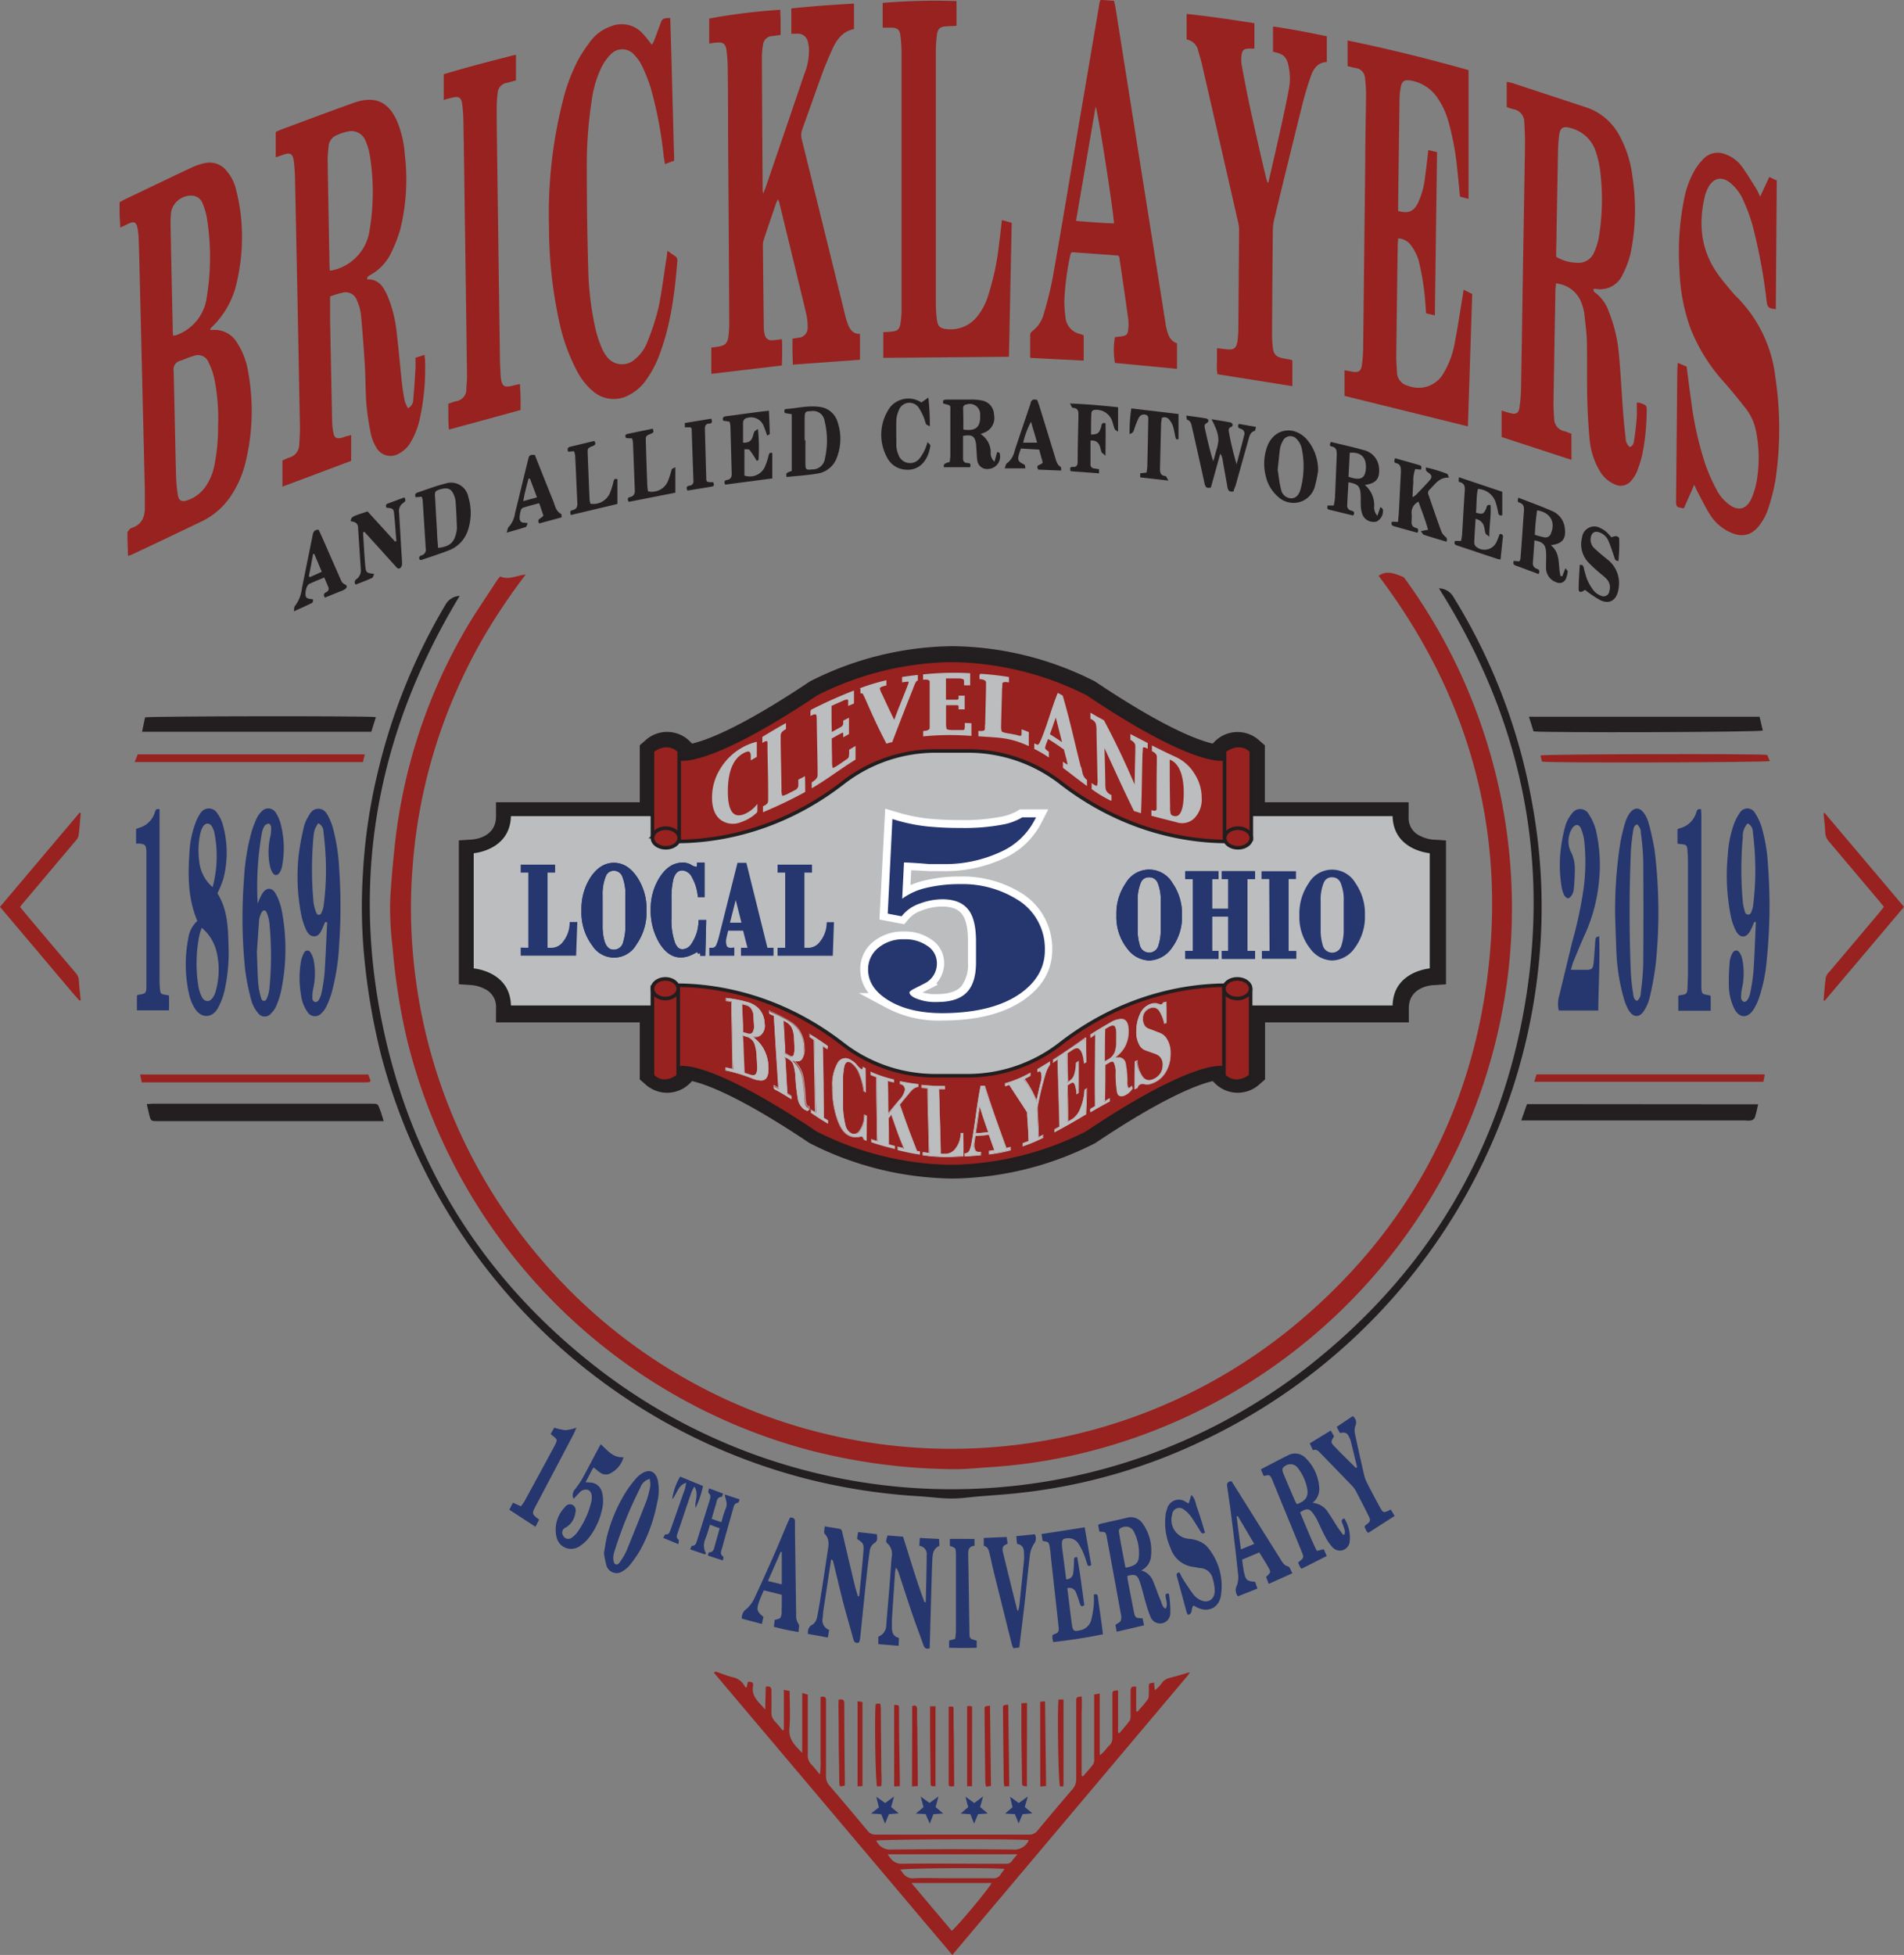 <svg xmlns="http://www.w3.org/2000/svg" viewBox="0 0 389.36 399.63"><rect x="0" y="0" width="389.36" height="399.63" fill="#808080" stroke="none"/><defs><style>.cls-1,.cls-8{fill:#97221f;}.cls-2{fill:#231f20;}.cls-3,.cls-5,.cls-9{fill:#26366e;}.cls-10,.cls-11,.cls-4{fill:#bbbdbf;}.cls-4{stroke:#1f1f1e;stroke-width:0.44px;}.cls-11,.cls-4,.cls-5,.cls-8,.cls-9{stroke-miterlimit:10;}.cls-5{stroke:#fff;stroke-width:3.11px;}.cls-6{fill:#fff;}.cls-7{fill:#f7f7f7;}.cls-8{stroke:#221e1f;stroke-width:0.73px;}.cls-9{stroke:#26366e;stroke-width:1.04px;}.cls-11{stroke:#bbbdbf;stroke-width:0.31px;}</style></defs><title>bricklayers_local_5-150-years</title><g id="Layer_2" data-name="Layer 2"><g id="Layer_1-2" data-name="Layer 1"><path class="cls-1" d="M102.29,117.84c1.73.77,3.29-.18,5.22-.4a125.38,125.38,0,0,0-9.1,13.64,114.58,114.58,0,0,0-7,14.82,109.32,109.32,0,0,0-7.06,31.64,106.34,106.34,0,0,0,0,16.26A112.23,112.23,0,0,0,86.78,210a109.79,109.79,0,0,0,11.74,30.22,111.38,111.38,0,0,0,9.08,13.5,114.08,114.08,0,0,0,11,12.12,110.24,110.24,0,0,0,145.68,5.46c23.12-19,36.71-43.52,40.09-73.29s-4.5-56.47-22.45-80.31c1.77-1.21,3.35-.39,4.92.19.29.11.51.47.71.75a114.05,114.05,0,0,1,13.63,24.92A114.49,114.49,0,0,1,308.62,197a115,115,0,0,1-81.86,98.6,110.84,110.84,0,0,1-24.37,4.32c-2.4.15-4.81.44-7.21.41a120.69,120.69,0,0,1-31.11-4.27,115.17,115.17,0,0,1-80.94-84,130,130,0,0,1-2.86-18.53,63.58,63.58,0,0,1-.46-9.94c.23-3.84.58-7.67,1-11.49a111.42,111.42,0,0,1,14-42.75c2.11-3.72,4.59-7.23,6.91-10.83A7.94,7.94,0,0,1,102.29,117.84Z"/><path class="cls-2" d="M94,121.81C76.42,150.9,71.2,181.87,79.43,214.76c6.63,26.47,21.09,48.06,42.61,64.8a118.38,118.38,0,0,0,145.61-.33c24.17-19.05,39.16-43.82,44.24-74.22s-1.1-58.61-17.63-84.73a3.42,3.42,0,0,1,2.88,1.62,119.59,119.59,0,0,1,16.17,42.27,116.83,116.83,0,0,1,1.81,26.92,121.07,121.07,0,0,1-69,103.33,115.52,115.52,0,0,1-37.41,10.74c-2.87.33-5.75.5-8.63.74-1.83.15-3.66.44-5.48.42-2.27,0-4.53-.33-6.8-.47A122.39,122.39,0,0,1,163.78,302a121.14,121.14,0,0,1-85.94-86.69,134.55,134.55,0,0,1-3.35-19.64,108.36,108.36,0,0,1-.27-17.18,113.67,113.67,0,0,1,3-20.48,122.08,122.08,0,0,1,13.9-34.43A3.49,3.49,0,0,1,94,121.81Z"/><path class="cls-1" d="M194.74,399.63c-16.33-19.33-32.52-38.5-48.76-57.71.19-.1.32-.22.4-.2,1.11.37,2.2.81,3.32,1.12a3.49,3.49,0,0,1,2.36,1.48c.13.22.27.44.41.66l.25-.15.21-1c.69-.13,1.21.06,1.06.82-.3,1.65.58,2.74,1.59,3.81l.92,1c0-1.73.07-3.21.1-4.67.87-.18,1.17.13,1.16.87,0,1.4,0,2.8,0,4.2a2.6,2.6,0,0,0,.79,2.11c.53.55,1,1.16,1.49,1.75l.26-.1v-8.18l1.18.23c0,2.6.17,5.15-.05,7.66-.2,2.22,1.08,3.42,2.62,5V346.09l1.14.31v1.46c0,3.58,0,7.17,0,10.76a2.68,2.68,0,0,0,.77,2.12c.55.55,1,1.18,1.7,2a17.35,17.35,0,0,0,.14-3.23c0-1.05,0-2.1,0-3.15V346.9c.66-.15,1.08-.11,1.11.58,0,.35,0,.7,0,1,0,4.86,0,9.71,0,14.57a2.85,2.85,0,0,0,.74,2q3.93,4.58,7.79,9.22a2,2,0,0,0,1.69.76q15.61,0,31.24,0a2.09,2.09,0,0,0,1.8-.82q3.51-4.25,7.11-8.41a3.16,3.16,0,0,0,.81-2.25c0-5.2,0-10.41,0-15.62,0-1,0-1,1.1-1.15.1,1.35,0,2.69,0,4s0,2.71,0,4.06V363l.28.12c.72-.84,1.48-1.64,2.12-2.54a2.36,2.36,0,0,0,.16-1.27c0-3.8,0-7.61,0-11.41v-1.52l1.14-.19v12.6c.92-.57,1.3-1.38,1.92-1.93.78-.69.67-1.56.67-2.42q0-3.95,0-7.88c0-.93,0-.93,1.16-1v8.61l.27.13c.71-.85,1.46-1.67,2.11-2.56a2.1,2.1,0,0,0,.18-1.14q0-2.43,0-4.86c0-.67.16-1.13,1.14-.93v5l.28.09c.72-.85,1.49-1.66,2.13-2.57.22-.3.15-.83.18-1.26s0-.88,0-1.31c0-.66.06-.66,1.09-.79,0,.46.08.92.12,1.54a5.52,5.52,0,0,0,1.49-1.53,2.88,2.88,0,0,1,1.61-1c1.33-.33,2.64-.74,4-1.13,0-.05,0,0,0,0s0,.1,0,.12a4.18,4.18,0,0,1-.35.54Zm-8.36-14.71c2.88,3.42,5.57,6.6,8.26,9.78,1.43-1.24,7.79-8.89,8.14-9.78Zm24-8.77c-2.21-.28-30.31-.17-31.19.1a3.07,3.07,0,0,0,3.1,1.83q12.4-.13,24.81,0a3.23,3.23,0,0,0,3.13-1.59A2.06,2.06,0,0,0,210.36,376.15Zm-2.3,2.9H181.53c.77,1.24,1.51,2,3.05,1.94,5.8-.1,11.62,0,17.43,0,1.22,0,2.44,0,3.67,0a1.36,1.36,0,0,0,1.25-.55C207.23,380,207.58,379.62,208.06,379.05Zm-2.59,3c-2.86-.3-20.49-.17-21.38.15.14.18.29.34.41.52a2.49,2.49,0,0,0,2.51,1.23c2.19-.1,4.38,0,6.56,0,3.15,0,6.3,0,9.45,0a1.66,1.66,0,0,0,1.56-.73C204.82,382.83,205.1,382.52,205.47,382Z"/><path class="cls-1" d="M156.07,39.58c.26-.67.43-1.06.57-1.46q3.95-11.53,7.88-23.09a12.39,12.39,0,0,0,.91-5,6.86,6.86,0,0,0-.21-1.42,2.09,2.09,0,0,0-2.3-1.72h-1.1V1.73c4.24-.47,8.48-.74,12.82-1V5.94c-2.26.44-3.48,2.06-4.38,4q-1,2.19-1.89,4.47c-1.46,4-2.85,8-4.3,12a3.5,3.5,0,0,0-.09,2.17q4.4,17.76,8.77,35.53.23,1,.54,1.89c.43,1.2,1,2.27,2.57,2.26v5.28l-13.73,1c0-.9-.06-1.75-.07-2.6s0-1.74,0-2.7l1.19-.2a2,2,0,0,0,1.91-2.12,11.45,11.45,0,0,0-.31-2.86c-1.81-7.57-3.66-15.13-5.5-22.69a4.8,4.8,0,0,0-.28-.63c-.19.42-.32.67-.41.93-.8,2.36-1.61,4.72-2.4,7.08A4.35,4.35,0,0,0,156,50q.08,8.46.19,16.93a5.71,5.71,0,0,0,.19,1.42A1.38,1.38,0,0,0,158,69.54c.57,0,1.13-.12,1.89-.2.11,1.81.06,3.56,0,5.37l-14.43,1.71V71.05c.46-.06,1-.12,1.48-.2,1.27-.21,1.79-.64,2-1.92a22.66,22.66,0,0,0,.19-3.4q-.09-18.83-.24-37.67c0-4.63,0-9.27-.07-13.91a32,32,0,0,0-.25-3.66c-.18-1.35-.72-1.72-2-1.58-.48,0-1,.12-1.54.19V3.79A124,124,0,0,1,159.57,2c0,.85.05,1.7.06,2.55s0,1.66,0,2.59l-1.6.22a2,2,0,0,0-2,1.85,14.76,14.76,0,0,0-.23,2.48q.06,13.65.16,27.3A5.91,5.91,0,0,0,156.07,39.58Z"/><path class="cls-1" d="M321.36,94l-14.29-4.67V83.92c.71.22,1.28.41,1.85.55,1.09.28,1.62,0,1.79-1.09a29.33,29.33,0,0,0,.34-4.18c.16-8.53.27-17.06.41-25.59.13-8.14.29-16.27.4-24.41,0-1.4-.06-2.8-.15-4.19a2.66,2.66,0,0,0-2.25-2.69,12.35,12.35,0,0,1-1.34-.44V16.74a9,9,0,0,1,1.09.22l15.19,5a11.92,11.92,0,0,1,6.68,5.6,23,23,0,0,1,2.75,8.56,44.3,44.3,0,0,1-.38,15.66,18.26,18.26,0,0,1-1.6,4.28,5,5,0,0,1-5.45,3,1.62,1.62,0,0,0-.38,0,.93.93,0,0,0-.22.09c.1.21.15.49.31.6a8.1,8.1,0,0,1,2.9,4,30.21,30.21,0,0,1,2.06,8.78c.35,3.74.53,7.5.81,11.25.14,1.92.32,3.84.56,5.74a2.28,2.28,0,0,0,.85,1.86c.74-.25.82-.92.9-1.48.23-1.51.4-3,.52-4.56.07-1,0-2,0-3a2.49,2.49,0,0,1,.56,0c1.53.51,1.52.51,1.46,2.11a45.07,45.07,0,0,1-.92,8.59,24.45,24.45,0,0,1-1.07,3.37,6.25,6.25,0,0,1-1.1,1.77,2.73,2.73,0,0,1-3.42.83,6.34,6.34,0,0,1-3.08-2.75,15.13,15.13,0,0,1-2.08-6.57q-.39-4.24-.48-8.51c-.08-3.59,0-7.18-.06-10.76,0-2.1-.31-4.19-.53-6.27a8.87,8.87,0,0,0-.5-2,6.12,6.12,0,0,0-5.31-4.21c0,.43-.09.85-.1,1.27q-.21,11.49-.4,23c0,1.13.05,2.27.14,3.4a2.62,2.62,0,0,0,2.09,2.54c.47.12.91.33,1.44.52Zm-3.12-41.5a8.57,8.57,0,0,0,4.25,1.22A3.45,3.45,0,0,0,326,51.56a13.17,13.17,0,0,0,.92-2.85,47.17,47.17,0,0,0,.38-13.21,20.78,20.78,0,0,0-.91-4.35,7.29,7.29,0,0,0-5.3-5c-1.46-.41-2.05,0-2.25,1.47a32,32,0,0,0-.24,3.53q-.18,9.2-.32,18.38C318.23,50.49,318.24,51.45,318.24,52.46Z"/><path class="cls-1" d="M75.06,57.11c2.44-.08,3.39,1.6,4.19,3.4A25.84,25.84,0,0,1,81.12,68c.41,3.39.69,6.79,1.06,10.18.14,1.26.33,2.52.58,3.76a8.16,8.16,0,0,0,.66,1.51,2,2,0,0,0,1.09-1.86c.2-2.08.33-4.18.45-6.27.05-.69,0-1.39,0-2.19l1.86-.59c0,.44.09.77.1,1.1a48.26,48.26,0,0,1-1.08,12A16.47,16.47,0,0,1,84,90.37a5.93,5.93,0,0,1-2.3,2.28,3.34,3.34,0,0,1-4.84-1.35,8.48,8.48,0,0,1-1-2.53,52.17,52.17,0,0,1-.92-6.08c-.22-2.66-.17-5.34-.33-8q-.32-5.23-.8-10.46A9.91,9.91,0,0,0,73,61.45a2.42,2.42,0,0,0-2.94-1.62,19.92,19.92,0,0,0-2.56.77c0,1.7,0,3.23,0,4.76q.2,10.42.42,20.86a12.84,12.84,0,0,0,.31,2.47c.19.82.63,1,1.48.85.34-.07.66-.22,1-.32l1.1-.28v5.27L57.76,99.48V94.13c.35-.14.84-.41,1.37-.58a2.77,2.77,0,0,0,2.06-2.72c.08-1.27.17-2.54.14-3.8q-.46-25.2-1-50.4a34.67,34.67,0,0,0-.23-3.53c-.21-1.75-.71-2-2.33-1.42-.4.15-.8.28-1.38.47V27a8,8,0,0,1,.83-.41c5-1.86,10.07-3.77,15.14-5.57,4.33-1.54,7.18-.22,8.94,4a21.86,21.86,0,0,1,1.49,6.63,42.49,42.49,0,0,1-.94,15.24A28.36,28.36,0,0,1,80,51.65a10.13,10.13,0,0,1-4.35,4.6,3.83,3.83,0,0,0-.51.39C75.1,56.69,75.12,56.81,75.06,57.11Zm-7.62-1.82a1.63,1.63,0,0,0,.39,0l.51-.12a9.75,9.75,0,0,0,7.26-8.27,46.43,46.43,0,0,0,.07-14.88,12.79,12.79,0,0,0-.93-3.26A3.1,3.1,0,0,0,71,26.91a10.4,10.4,0,0,0-2.22.76,2.62,2.62,0,0,0-1.59,2.25c-.08.95-.2,1.91-.19,2.87.11,7.08.25,14.16.38,21.25C67.37,54.46,67.42,54.88,67.44,55.29Z"/><path class="cls-1" d="M26.18,113.64c-.05-1.62-.12-3.15-.12-4.67,0-.28.28-.57.48-.82a1,1,0,0,1,.46-.25c1.95-.66,2.62-2.15,2.62-4.08,0-1.22,0-2.45,0-3.67q-.54-22.7-1.09-45.39c-.05-2.1-.1-4.19-.19-6.29a11.19,11.19,0,0,0-.28-2.08c-.21-.93-.65-1.13-1.53-.78-.33.13-.63.31-.95.46l-1,.44c0-1-.1-1.81-.12-2.66s0-1.65,0-2.51c.41-.22.79-.44,1.18-.63,4.57-2.19,9.14-4.39,13.73-6.54a11,11,0,0,1,2.73-.86A4.37,4.37,0,0,1,46.39,35a8.74,8.74,0,0,1,1.87,3.72,40.08,40.08,0,0,1,1,5.41,41.21,41.21,0,0,1-.86,13.69,17.89,17.89,0,0,1-5.15,9.11,2.55,2.55,0,0,0-.24.31s0,.08,0,.21a3.26,3.26,0,0,0,.45,0,5.36,5.36,0,0,1,5.13,2.79A15.06,15.06,0,0,1,50.74,76a44.17,44.17,0,0,1-.62,18.87,21.11,21.11,0,0,1-2.58,6,15,15,0,0,1-6.33,5.73Q34.13,110,27,113.35A6.57,6.57,0,0,1,26.18,113.64ZM44.6,86.91a40.78,40.78,0,0,0-.77-9.51,14.43,14.43,0,0,0-1.18-3.32,2.3,2.3,0,0,0-3-1.33c-1,.25-1.88.71-2.82,1a1.82,1.82,0,0,0-1.32,2.07C35.69,83,35.81,90,36,97.12a32.07,32.07,0,0,0,.34,3.91c.2,1.38.79,1.67,2.13,1.19a7.39,7.39,0,0,0,3.73-3,11.76,11.76,0,0,0,1.65-4.11A40.31,40.31,0,0,0,44.6,86.91ZM35.39,68.6a3.37,3.37,0,0,0,.63-.08,8,8,0,0,0,.85-.35,9.46,9.46,0,0,0,5.39-7.29,50.49,50.49,0,0,0,.05-16.32,14.51,14.51,0,0,0-.88-3,2.46,2.46,0,0,0-2-1.56A4.18,4.18,0,0,0,35,43.3a21.28,21.28,0,0,0-.12,2.88q.21,10.56.45,21.11C35.31,67.68,35.35,68.07,35.39,68.6Z"/><path class="cls-1" d="M285.92,43.14c2.06.54,3.11.12,4-1.54a17,17,0,0,0,1.53-5.68c.25-1.68.42-3.37.64-5.24l1.78.42c-.15,11.09-.3,22.14-.45,33.37l-1.78-.42c-.15-1.71-.22-3.37-.45-5a53.51,53.51,0,0,0-1.11-5.91,10,10,0,0,0-1.56-3,3.31,3.31,0,0,0-2.61-1.4c0,.48-.08.86-.08,1.25q-.17,11.34-.3,22.7c0,1.13.08,2.27.15,3.4a2.92,2.92,0,0,0,2.34,2.8,5.84,5.84,0,0,0,7.23-2.69,18,18,0,0,0,2.22-6c.61-3.13,1.08-6.29,1.6-9.44.08-.46.14-.92.23-1.54l1.76.88c-.29,9-.59,18-.88,27.06l-25.23-6.23V75.69l1.65.3c1.16.2,1.69-.09,1.88-1.23a26.11,26.11,0,0,0,.28-3.53q.22-19.29.43-38.58c0-4.47.13-8.93.16-13.39a27.61,27.61,0,0,0-.21-3.27,2.18,2.18,0,0,0-2-2.1c-.47-.08-.94-.22-1.56-.37V8.28c8.44,1.73,16.59,3.77,24.73,6.05V40.66l-1.75-.47c-.19-1.91-.35-3.78-.56-5.64a54.48,54.48,0,0,0-1.83-9.79,15.78,15.78,0,0,0-2.13-4.62,8.3,8.3,0,0,0-5.39-3.65c-1.51-.28-2,.07-2.25,1.57a14.64,14.64,0,0,0-.2,2.09q-.15,10.89-.29,21.78Z"/><path class="cls-1" d="M343.09,74.17l1.82.77c.3,2.3.57,4.55.9,6.8a69.29,69.29,0,0,0,2.88,13.05,37.65,37.65,0,0,0,2.56,5.73,8.82,8.82,0,0,0,2.34,2.61c1.83,1.4,3.52,1,4.51-1.08a15,15,0,0,0,1.14-3.74,27.79,27.79,0,0,0-.09-9.92A11.06,11.06,0,0,0,357,83.5c-1.41-1.79-2.84-3.56-4.34-5.27A36.09,36.09,0,0,1,345.65,67a38.5,38.5,0,0,1-2.2-11.82,54.51,54.51,0,0,1,1-14.75,18.51,18.51,0,0,1,2.11-5.63,11.85,11.85,0,0,1,1.93-2.46,4,4,0,0,1,4.39-.78,7,7,0,0,1,3.24,2.38c1.09,1.47,2,3,3,4.6.27.43.47.92.83,1.64l1.86-4,1.53.72q-.09,13.13-.2,26.31c-1.53-.19-1.7-.36-1.88-1.71A112.23,112.23,0,0,0,358.37,46a36.44,36.44,0,0,0-2.14-5.63A9.4,9.4,0,0,0,354,37.53c-1.87-1.65-3.69-1.21-4.78,1a8,8,0,0,0-.62,1.72c-1.27,5.44-.79,10.62,2.39,15.35.93,1.37,2,2.62,3.08,3.92a13.63,13.63,0,0,0,1.16,1.25,27.7,27.7,0,0,1,7.83,16.38,71.13,71.13,0,0,1,0,21.06,40.56,40.56,0,0,1-1.58,6.08,11.24,11.24,0,0,1-1.53,2.88c-1.65,2.33-3.75,2.81-6.31,1.56a9.46,9.46,0,0,1-3.89-3.44c-1-1.54-1.77-3.2-2.64-4.82-.2-.37-.36-.76-.64-1.38-.77,1.76-1.45,3.29-2.12,4.81-1.52-.18-1.61-.28-1.6-1.65L343,76C343,75.46,343.06,74.91,343.09,74.17Z"/><path class="cls-1" d="M210.67,73.16c0-1.67,0-3.2,0-4.72a1.06,1.06,0,0,1,.42-.74A6.51,6.51,0,0,0,213.49,64a72.35,72.35,0,0,0,1.79-7.25c2-11.29,3.86-22.59,5.78-33.89q1.88-11,3.74-22c0-.25.13-.5.24-.89l2.77.19c.1.48.22.89.29,1.31l6.39,40.31q1.95,12.24,3.88,24.49c0,.26.09.52.15.77.31,1.36.72,2.65,2.17,3.13v5.23L228,74.19a15.23,15.23,0,0,1,0-5.27l1.24-.15c1.08-.12,1.39-.38,1.48-1.45a8.68,8.68,0,0,0,0-2.1c-.58-4.2-1.2-8.4-1.82-12.59,0-.08-.08-.15-.21-.39l-9.51-.69a2.31,2.31,0,0,0-.26.4,53.73,53.73,0,0,0-1.27,9.61,25.55,25.55,0,0,0,.23,3.27A3.82,3.82,0,0,0,221,68.3a3.94,3.94,0,0,1,.61.27v5.14Zm13.38-51.37c-1.34,7.82-2.67,15.54-4,23.36,2.68.24,5.21.44,7.77.52C227.51,41.86,224.52,22.78,224.05,21.79Z"/><path class="cls-1" d="M259.39,37.24c.81-3.53,1.64-7.06,2.42-10.6.65-2.95,1.31-5.89,1.83-8.86a11.24,11.24,0,0,0,0-3.52c-.38-2.57-1-3.23-3.31-3.67V5.42c3.76.52,7.38,1.24,11,2v5.25c-1.88.1-2.73,1.37-3.25,2.86-.67,1.89-1.25,3.82-1.74,5.77q-2.93,11.77-5.78,23.57a10.11,10.11,0,0,0-.27,2.2q-.11,10.37-.16,20.74a25.49,25.49,0,0,0,.16,3.27c.16,1.38.71,1.89,2.07,2.16.56.11,1.12.2,1.67.32a.81.81,0,0,1,.25.14v5.24l-15.32-2.44a11.76,11.76,0,0,1-.09-2.58c0-.87,0-1.74,0-2.75l1.91.23c1.55.18,2.07-.19,2.29-1.76a18.43,18.43,0,0,0,.16-2.35q.09-10.11.16-20.21a6.85,6.85,0,0,0-.18-1.56q-3.7-16.24-7.44-32.48c-.2-.85-.46-1.68-.71-2.52a2.94,2.94,0,0,0-2.4-2.45V2.85c4.67.49,9.23,1.17,13.86,1.9V9.94l-1.08,0c-1,0-1.39.27-1.53,1.23a6.6,6.6,0,0,0,0,2.08c.6,3.22,1.21,6.44,1.92,9.65,1,4.48,2,9,3.07,13.42.08.33.19.66.29,1Z"/><path class="cls-1" d="M180.63,73.15V67.89c.59,0,1.15-.06,1.7-.11,1.14-.09,1.6-.42,1.79-1.54a18.27,18.27,0,0,0,.25-3.13q0-17.13,0-34.26c0-5.91,0-11.82,0-17.73a32,32,0,0,0-.23-3.79c-.17-1.34-.66-1.68-2-1.67H180.5V.59A130.32,130.32,0,0,1,195.6.22V5.29l-2,.09c-1.31.06-1.85.45-2,1.75a24.52,24.52,0,0,0-.22,3.53c0,9.28,0,18.56,0,27.83,0,7.84,0,15.67,0,23.5a24.44,24.44,0,0,0,.24,3.53c.19,1.23.7,1.63,1.94,1.75a6.9,6.9,0,0,0,6.28-2.58,12.79,12.79,0,0,0,2.15-4,53.61,53.61,0,0,0,2.31-10.76c.21-1.6.38-3.2.59-4.93l2,.54c-.19,9.16-.38,18.25-.57,27.39Z"/><path class="cls-1" d="M136.49,51.28c.66.46,1.11.79,1.58,1.09a1,1,0,0,1,.44,1c-.52,6.43-1.3,12.8-3.56,18.89a21.51,21.51,0,0,1-2.77,5.34,9.6,9.6,0,0,1-3.49,3.12,6.48,6.48,0,0,1-7.47-.78,13.6,13.6,0,0,1-3.35-4.33,38.78,38.78,0,0,1-3.4-9.35,91.27,91.27,0,0,1-2.2-19.91A94.1,94.1,0,0,1,115,21a37.88,37.88,0,0,1,3.15-8.6,31,31,0,0,1,2.74-4.15,8.74,8.74,0,0,1,4-2.85,5.79,5.79,0,0,1,6.6,1.53c.63.66,1.16,1.42,1.81,2.22a6.17,6.17,0,0,0,.42-.73c.44-1.14.85-2.29,1.28-3.44s.48-1.26,2.06-1.3c.31,9.68.53,19.36.81,29.15l-1.88.72c-.1-.59-.2-1.08-.26-1.58a82.67,82.67,0,0,0-2.66-14,34.78,34.78,0,0,0-1.78-4.5,8.54,8.54,0,0,0-1.49-2.15,3.22,3.22,0,0,0-4.88-.24,10.17,10.17,0,0,0-2,2.85A22.22,22.22,0,0,0,121,20.57,85.5,85.5,0,0,0,120,34c0,6.95.08,13.91.29,20.86a61.59,61.59,0,0,0,1.54,12.61,23.56,23.56,0,0,0,1.1,3.36A8,8,0,0,0,124,72.78a3.89,3.89,0,0,0,5.88.62,8.26,8.26,0,0,0,2.5-3.49,49.08,49.08,0,0,0,2.21-6.7c.72-3.33,1.12-6.73,1.65-10.09C136.35,52.6,136.39,52.09,136.49,51.28Z"/><path class="cls-1" d="M90.74,20.41V15.18c4.79-1.45,9.71-2.73,14.77-4v5.25c-.65.18-1.27.37-1.9.52a2.18,2.18,0,0,0-1.83,2,25.23,25.23,0,0,0-.21,3c0,3.67.06,7.34.11,11q.27,20.07.55,40.15c0,1.22.09,2.45.15,3.67a5.19,5.19,0,0,0,.13,1c.25,1.12.64,1.38,1.76,1.2.34-.05.68-.16,1-.24s.59-.12,1.07-.21c0,.9.09,1.74.11,2.59s0,1.74,0,2.71L91.8,87.82c-.16-1.8-.1-3.49-.13-5.28.55-.18,1.06-.4,1.6-.52a2.45,2.45,0,0,0,2.1-2.48c0-.83.15-1.66.14-2.49q-.24-18.3-.51-36.6c-.07-5.3-.14-10.59-.24-15.88a27.79,27.79,0,0,0-.26-3.4c-.19-1.24-.69-1.52-1.93-1.23C92,20.07,91.48,20.22,90.74,20.41Z"/><path class="cls-2" d="M78.46,229.18H32.26c-1.4,0-1.41,0-1.76-1.36-.17-.67-.3-1.34-.48-2.13.49,0,.87-.07,1.25-.07H76c1.27,0,1.27,0,1.72,1.26C78,227.57,78.16,228.26,78.46,229.18Z"/><path class="cls-2" d="M359.54,225.74c-.24,1-.41,1.89-.7,2.74a1.15,1.15,0,0,1-.76.56,4.56,4.56,0,0,1-1.17,0H311.09c.44-1.24.8-2.29,1.17-3.34Z"/><path class="cls-2" d="M313.6,149.51c-.31-1-.6-1.91-.94-3h47.16c.22.92.44,1.88.67,2.83C359.46,149.68,316.61,149.81,313.6,149.51Z"/><path class="cls-2" d="M76.87,146.59l-.94,3H29.05l.62-2.95C30.67,146.39,75.28,146.32,76.87,146.59Z"/><path class="cls-1" d="M16.51,166.23c-.14,1.55-.25,3.1-.45,4.64a2.47,2.47,0,0,1-.67,1.09q-5.33,6.33-10.66,12.64c-.2.23-.38.47-.63.8,1.15,1.39,2.29,2.76,3.44,4.12q3.93,4.66,7.89,9.31a2.55,2.55,0,0,1,.7,1.63c.08,1.35.24,2.7.37,4l-.15.06s-.1,0-.12,0c-.55-.62-1.1-1.24-1.64-1.87L0,185.38l16.29-19.27Z"/><path class="cls-1" d="M373.12,166.17l16.24,19.21q-8.13,9.63-16.23,19.2l-.22-.09c.15-1.59.25-3.17.47-4.75a2.54,2.54,0,0,1,.71-1.07q5.12-6.07,10.24-12.13c.3-.36.59-.75.91-1.16-.33-.42-.62-.79-.92-1.15Q379.16,178.11,374,172a2.83,2.83,0,0,1-.74-1.75c-.06-1.31-.22-2.61-.35-3.91Z"/><path class="cls-3" d="M358.73,188.48c-.27.6-.48,1.22-.8,1.79-.85,1.55-2.11,1.58-2.95,0a11.62,11.62,0,0,1-1-2.82,42.35,42.35,0,0,1-.65-12.66,22.27,22.27,0,0,1,1.19-6.16,10.19,10.19,0,0,1,1.24-2.44,1.79,1.79,0,0,1,3.16.05,11.08,11.08,0,0,1,1.32,2.83,33.86,33.86,0,0,1,1.3,7.75,108.9,108.9,0,0,1-.26,19.53,32.54,32.54,0,0,1-1.54,7.56,11.25,11.25,0,0,1-1.17,2.48c-1.24,1.87-2.93,1.75-3.94-.24a11.31,11.31,0,0,1-1.09-4.7,46.06,46.06,0,0,1,.18-4.84,4.44,4.44,0,0,1,.47-1.62c.45-.9,1.19-.92,1.67-.06a4.42,4.42,0,0,1,.47,1.35,14.46,14.46,0,0,1-.12,5.86,7.91,7.91,0,0,0-.16,1.94,1,1,0,0,0,.59.72c.16.07.58-.19.71-.41a4,4,0,0,0,.54-1.32,39,39,0,0,0,.68-4.4c.23-3.4.34-6.8.5-10.2Zm-1.33-20.16a3.67,3.67,0,0,0-1,2.79,72.18,72.18,0,0,0,0,13.23,7.56,7.56,0,0,0,.26,1.42c.14.48.18,1.18.82,1.2s.71-.76.91-1.25a2.34,2.34,0,0,0,.12-.65,57.25,57.25,0,0,0,.35-10.47c-.07-1.52-.23-3.05-.41-4.56A1.9,1.9,0,0,0,357.4,168.32Z"/><path class="cls-3" d="M330.3,187.82a89.24,89.24,0,0,1,1.07-15.69,40.9,40.9,0,0,1,1-4.06,6.71,6.71,0,0,1,.77-1.65c1-1.51,2.23-1.49,3.18,0a6.32,6.32,0,0,1,.8,1.78,52.4,52.4,0,0,1,1.26,5.76,103.89,103.89,0,0,1,.22,23.05,63.29,63.29,0,0,1-1.26,6.95,8.89,8.89,0,0,1-1,2.42c-1,1.75-2.37,1.73-3.36,0a11.75,11.75,0,0,1-.92-2.3,40.84,40.84,0,0,1-1.5-9.18C330.43,192.11,330.37,189.31,330.3,187.82Zm4.46-19.3c-.63.25-.71.8-.78,1.3a41.7,41.7,0,0,0-.48,4.29q-.51,12.4,0,24.8a44,44,0,0,0,.5,4.42c.07.49.14,1,.77,1.28a2.17,2.17,0,0,0,.77-1.75,55.82,55.82,0,0,0,.49-5.62q.08-10.76,0-21.52a53.1,53.1,0,0,0-.49-5.48A2.09,2.09,0,0,0,334.76,168.52Z"/><path class="cls-3" d="M321.23,198.25c1.22,0,2.26,0,3.31,0,.88,0,1.21-.27,1.31-1.14.17-1.35.22-2.7.33-4a7.1,7.1,0,0,1,.13-1.31c.06-.19.38-.32.71-.41.19,5.11-.14,10.15-.18,15.18h-8.07a5.82,5.82,0,0,1,.1-3.09q1.32-5.47,2.66-11a82.7,82.7,0,0,0,2.33-11,40.79,40.79,0,0,0,.1-9.69,9,9,0,0,0-.7-2.5c-.39-.84-1.05-.84-1.65-.12a5,5,0,0,0-.5,4.7,7.49,7.49,0,0,1,.94,3.65,41.78,41.78,0,0,1-.21,4.18,3,3,0,0,1-.38,1.24c-.18.3-.55.69-.82.68s-.66-.39-.81-.7a6.64,6.64,0,0,1-.51-1.75,27.36,27.36,0,0,1-.13-7.72,31.57,31.57,0,0,1,.95-4.74,6.9,6.9,0,0,1,1.31-2.39,2,2,0,0,1,3.45.12,11,11,0,0,1,1.44,3.2A31.45,31.45,0,0,1,327,180a33.89,33.89,0,0,1-3.1,11.46c-.77,1.76-1.5,3.54-2.23,5.32C321.53,197.2,321.43,197.62,321.23,198.25Z"/><path class="cls-3" d="M349.83,203.61v3H343.2v-3a.9.9,0,0,1,.24-.14c1.56-.24,1.57-.24,1.67-1.75,0-.83.06-1.66.07-2.49q0-11.22,0-22.45c0-.91,0-1.83-.09-2.75-.09-1.3-.19-1.38-1.47-1.49a5.62,5.62,0,0,1-.58-.08v-2.94a2.22,2.22,0,0,1,.41-.19,4.73,4.73,0,0,0,3.41-3.16c.15-.37.16-.93,1-.74,0,.38.06.79.06,1.2q0,16.41,0,32.81c0,.84,0,1.67,0,2.5.06,1.18.17,1.28,1.37,1.48a2.62,2.62,0,0,1,.38.09S349.74,203.53,349.83,203.61Z"/><path class="cls-3" d="M52.69,184.68c.28-.62.52-1.26.85-1.85.84-1.48,2.09-1.55,2.88-.06a11.69,11.69,0,0,1,1.21,3.43,41.87,41.87,0,0,1-.18,16.54,17.56,17.56,0,0,1-1,3,4.75,4.75,0,0,1-1,1.4,1.66,1.66,0,0,1-2.64,0,6.92,6.92,0,0,1-1.37-2.49,46.49,46.49,0,0,1-1.29-6.27,102.7,102.7,0,0,1-.25-18.72A44.13,44.13,0,0,1,51.46,170a20.35,20.35,0,0,1,1.08-2.81,4.63,4.63,0,0,1,1-1.35,1.79,1.79,0,0,1,2.84.27,7.72,7.72,0,0,1,1,2.24A19.72,19.72,0,0,1,57.7,177a3.92,3.92,0,0,1-.43,1.23c-.45.82-1.15.86-1.6.06a5.29,5.29,0,0,1-.53-1.6,14.18,14.18,0,0,1,.15-5.73,7.87,7.87,0,0,0,.15-1.94c0-.23-.31-.64-.49-.65a1.17,1.17,0,0,0-.83.43,4,4,0,0,0-.54,1.33A62.44,62.44,0,0,0,52.69,184.68Zm-.16,9.92c.11,2.61.13,4.53.28,6.45a14,14,0,0,0,.63,3.06c.21.66.86.66,1.12,0a7.09,7.09,0,0,0,.53-2,69.68,69.68,0,0,0,0-13.47,7.48,7.48,0,0,0-.58-2.13c-.22-.52-.74-.52-1,0A4.09,4.09,0,0,0,53,188C52.82,190.4,52.66,192.84,52.53,194.6Z"/><path class="cls-3" d="M66.49,188.46c-.22.52-.4,1-.65,1.54-.34.67-.69,1.38-1.57,1.4s-1.39-.69-1.71-1.41a13.7,13.7,0,0,1-.85-2.48,40.4,40.4,0,0,1-.62-12.79,52.09,52.09,0,0,1,1.11-5.91A7.14,7.14,0,0,1,63,167c.46-.87,1-1.7,2.15-1.67s1.66.88,2.09,1.75a13.06,13.06,0,0,1,.81,2.07,39.28,39.28,0,0,1,1.31,8.41,112.64,112.64,0,0,1,0,15.48,45.75,45.75,0,0,1-1.59,10.08,17.17,17.17,0,0,1-1.06,2.68,4.63,4.63,0,0,1-1,1.35,1.78,1.78,0,0,1-2.84-.29,7.71,7.71,0,0,1-1.32-3.53,19.85,19.85,0,0,1,0-6.79,5.74,5.74,0,0,1,.66-1.83.72.72,0,0,1,1.29,0,4.44,4.44,0,0,1,.64,1.56,14.4,14.4,0,0,1-.12,6,7.89,7.89,0,0,0-.13,1.94.87.87,0,0,0,.51.63.88.88,0,0,0,.75-.36,4.73,4.73,0,0,0,.58-1.44,34.23,34.23,0,0,0,.64-4.14c.23-3.45.36-6.9.54-10.34Zm-1.41-20.17a7.29,7.29,0,0,0-.67,1.18,6.18,6.18,0,0,0-.3,1.54,71.84,71.84,0,0,0,0,13.36,8.13,8.13,0,0,0,.6,2.26.52.52,0,0,0,1,0,4.63,4.63,0,0,0,.47-1.49,55.25,55.25,0,0,0,.38-10.6c-.08-1.52-.24-3.05-.42-4.56A1.85,1.85,0,0,0,65.08,168.29Z"/><path class="cls-3" d="M40.36,188.26c-1.91-4.47-1.94-9.13-1.63-13.82a20,20,0,0,1,1.17-6A8.6,8.6,0,0,1,41,166.23a2,2,0,0,1,3.42,0,7.27,7.27,0,0,1,1.14,2.34,21.12,21.12,0,0,1,.1,11.13,23.82,23.82,0,0,1-1.2,2.92c1.92,3,2.18,6.55,2.25,10.15a36.11,36.11,0,0,1-.83,9.89,13.94,13.94,0,0,1-1.38,3.52c-1.2,2-3.36,2-4.63,0a9,9,0,0,1-1.19-2.88,27.9,27.9,0,0,1-.16-11.58A5.8,5.8,0,0,1,40.36,188.26Zm.9,1.4a14.88,14.88,0,0,0-.5,1.57,29.59,29.59,0,0,0-.21,10.28,7.93,7.93,0,0,0,.7,2.23c.61,1.21,1.7,1.2,2.39,0a4.14,4.14,0,0,0,.46-1.08,16,16,0,0,0,.18-8.14A9.22,9.22,0,0,0,41.26,189.66Zm2.22-8.31a24.5,24.5,0,0,0,.34-11.24,2.69,2.69,0,0,0-.22-.62c-.22-.54-.49-1.1-1.14-1.12s-1,.6-1.24,1.18a6.78,6.78,0,0,0-.3,1,16.72,16.72,0,0,0-.15,5.73A7.93,7.93,0,0,0,43.48,181.35Z"/><path class="cls-3" d="M27.83,172.46v-3c.25-.09.48-.19.72-.26a4.69,4.69,0,0,0,3.07-3c.15-.35.11-.94,1-.8,0,.46,0,1,0,1.45q0,16.28,0,32.54c0,.83,0,1.66.07,2.49.1,1.32.11,1.32,1.44,1.53.13,0,.25.07.44.12v3H28v-3c.05,0,.11-.13.18-.14,1.72-.3,1.76-.3,1.76-2.08q0-13.38,0-26.76c0-.18,0-.35,0-.53-.08-1.3-.26-1.48-1.54-1.58Z"/><path class="cls-1" d="M360.91,219.63c-.13.6-.22,1-.32,1.51H313.74c.17-.55.32-1,.48-1.51Z"/><path class="cls-1" d="M29,221.26l-.35-1.61H75.3l.48,1.27a1.65,1.65,0,0,1-.11.19s-.06.07-.1.07a4.66,4.66,0,0,1-.64.08Z"/><path class="cls-1" d="M27.54,155.78l.63-1.57H74.6l-.38,1.57Z"/><path class="cls-1" d="M315.32,155.69l-.29-1.26c1-.29,44.61-.38,46.36-.11l.53,1.26C360.93,155.85,317.71,156,315.32,155.69Z"/><path class="cls-2" d="M252.24,100.47c-.86.14-1.13-.23-1.24-.92-.32-1.89-.69-3.78-1-5.67a2.67,2.67,0,0,0-.46-1.14c-.65,2.32-1.29,4.65-1.92,6.92-1,.26-1.16-.24-1.31-.92-.68-3.12-1.38-6.23-2.08-9.35-.15-.68-.31-1.36-.46-2s-.19-1.3-1-1.59c-.12,0-.1-.44-.18-.85,1.42.19,2.71.36,4,.57a.79.79,0,0,1,.55.41c0,.14-.18.47-.36.55-.48.21-.5.55-.41,1,.5,2.26,1,4.51,1.73,6.82.19-.66.39-1.32.56-2a9.79,9.79,0,0,0,.5-2.29,6.59,6.59,0,0,0-.42-2.18,19.67,19.67,0,0,0-1-2.13c1.49.24,2.69.42,3.87.65a.85.85,0,0,1,.49.48c0,.09-.17.4-.32.44-.59.19-.55.63-.47,1.06a59,59,0,0,0,1.57,6.57c.52-2,1.06-3.92,1.54-5.89a1,1,0,0,0-.72-1.36c-.44-.14-.7-.35-.38-1l3.53.62c-.11.35-.14.77-.28.81-.93.28-1.06,1.09-1.28,1.84q-1.33,4.73-2.65,9.47C252.49,99.67,252.37,100,252.24,100.47Z"/><path class="cls-2" d="M196.94,89.11v4.67c0,.61.35.85.92.87s.7.27.52.86H193c0-.7,0-.7,1.24-1.1,0-.41.1-.88.1-1.34,0-2.93,0-5.85,0-8.78,0-1.62.21-1.35-1.42-1.79-.26-.68.11-.82.69-.82,1.66,0,3.32,0,5,0a10.25,10.25,0,0,1,2.08.17,3,3,0,0,1,2.58,2.89,3.22,3.22,0,0,1-2,3.7l-.74.29a4.44,4.44,0,0,1,2.07,3.72,2.26,2.26,0,0,0,.77,1.92l.56-2c.21.1.44.14.48.25A2.53,2.53,0,0,1,202,95.87,2,2,0,0,1,199.84,94c-.1-.55-.08-1.13-.13-1.69s-.05-1-.12-1.57C199.36,89.15,198.79,88.78,196.94,89.11Zm0-1.32c2.54.44,3.62-.48,3.49-2.85,0,0,0-.09,0-.13a2.1,2.1,0,0,0-2.74-2.14c-.46.07-.73.28-.74.74C197,84.88,197,86.35,197,87.79Z"/><path class="cls-2" d="M272.16,90.34c2.22.55,4.4,1,6.54,1.63a4.05,4.05,0,0,1,3.3,3.62c.2,2.26-.56,3.23-2.9,3.54a5.4,5.4,0,0,1,1.91,4.45,2.5,2.5,0,0,0,.66,1.86c.22-.66.4-1.16.62-1.81.22.21.48.34.5.5a2.4,2.4,0,0,1-1.3,2.49,2.49,2.49,0,0,1-2.72-1.11,4.74,4.74,0,0,1-.47-1.74c-.08-.91,0-1.84-.06-2.75-.12-1.66-.59-2.1-2.49-2.43-.09,1.61-.19,3.2-.26,4.79a1,1,0,0,0,.84,1c.5.13.81.35.38,1l-4.9-1.19c-.5-.12-.4-.47-.32-.86h1.26a13.86,13.86,0,0,0,.24-1.53c.14-2.92.24-5.85.37-8.77,0-.84,0-1.57-1.06-1.77C271.86,91.23,271.91,90.82,272.16,90.34Zm3.6,7.13c.44.12.76.23,1.09.3,1.61.3,2.29-.2,2.46-1.84a4.72,4.72,0,0,0,0-.92c-.14-1.75-1.27-2.63-3.29-2.45C275.94,94.16,275.85,95.79,275.76,97.47Z"/><path class="cls-2" d="M317.13,111.44c2.11,1.69,1.42,4.21,2,6.33h.37c.18-.48.37-1,.63-1.62.23.33.47.52.45.68a4.79,4.79,0,0,1-.37,1.5,1.41,1.41,0,0,1-1.88.72,3.09,3.09,0,0,1-2.17-3.1c0-1,.06-2.1,0-3.15-.1-1.48-.71-2.06-2.37-2.33-.1,1.49-.2,3-.31,4.44a1.14,1.14,0,0,0,.77,1.35c.51.17.71.46.38,1.09-1.58-.59-3.16-1.19-4.74-1.76-.45-.17-.48-.46-.32-.93l1.11.1a1.52,1.52,0,0,0,.24-.45c.1-1.22.19-2.44.28-3.66.15-2.05.27-4.1.43-6.15.07-.81,0-1.46-.94-1.77-.37-.13-.35-.2-.21-1,2.34.92,4.68,1.75,6.95,2.75A4.26,4.26,0,0,1,320,108C320.28,110.17,319.5,111.17,317.13,111.44Zm-2.8-7.11a45.8,45.8,0,0,0-.46,5,18,18,0,0,0,1.89.5,1.17,1.17,0,0,0,1.42-.85C318.13,106.72,317,104.7,314.33,104.33Z"/><path class="cls-2" d="M285.89,106.69c.08-.94.16-1.71.2-2.49.14-2.58.25-5.15.39-7.73,0-.83,0-1.58-1-1.8-.42-.09-.44-.47-.17-1,1.64.47,3.3.93,5,1.43.44.13.44.47.24.91l-1.14-.13a7,7,0,0,0-.39,2.84c-.1.91-.11,1.83-.17,2.92a4.58,4.58,0,0,0,.69-.45c.91-.95,1.83-1.89,2.7-2.87.71-.79.64-1.15-.24-1.77-.39-.27-.39-.27-.43-1a27.67,27.67,0,0,1,4.35,1.31c.16.06.21.41.38.77-2-.1-2.87,1.41-4,2.51a.88.88,0,0,0-.16,1.07c.87,2.47,1.71,5,2.61,7.42a2.85,2.85,0,0,0,.85,1.11c.34.29.33.55.21,1-1.59-.48-3.12-.92-4.64-1.42-.21-.07-.34-.4-.61-.74l1.47-.29c-.54-2-1.27-3.78-1.95-5.73a2.42,2.42,0,0,0-1.42,2.3,10.3,10.3,0,0,1,0,1.57c-.06.72.07,1.29.9,1.48.52.12.54.49.3,1-1.64-.45-3.26-.9-4.89-1.37-.42-.12-.48-.44-.34-.89Z"/><path class="cls-2" d="M161.91,96.27V84.67l-1.4-.23c-.17-.39-.19-.8.27-.83,2.26-.17,4.5-.75,6.78-.43a4.3,4.3,0,0,1,3.72,3.09,10.56,10.56,0,0,1-.08,7.08,5,5,0,0,1-4,3.45c-2.1.36-4.24.48-6.36.71C160.73,96.69,160.73,96.69,161.91,96.27ZM164.55,90h.15c0,1.62,0,3.23,0,4.84,0,1.16.19,1.26,1.36,1.12a2.56,2.56,0,0,0,2.64-2.27,16.44,16.44,0,0,0-.08-7.64,2.34,2.34,0,0,0-2.75-2c-1.18,0-1.31.17-1.32,1.41Z"/><path class="cls-2" d="M85,101.64c-.24-.57,0-.81.34-.94,1.94-.64,3.86-1.4,5.85-1.88a3.59,3.59,0,0,1,4.59,2.81,11.14,11.14,0,0,1,0,6.47,6.58,6.58,0,0,1-4,4.41c-1.83.71-3.7,1.31-5.56,1.94a1.16,1.16,0,0,1-.37,0c-.3-.49-.08-.79.35-.92a1.17,1.17,0,0,0,.86-1.4c-.21-3.31-.41-6.63-.63-9.94a2.69,2.69,0,0,0-.21-.65ZM89.59,112c2.33-.26,3.26-1.06,3.7-3.06a4.42,4.42,0,0,0,.15-1c-.07-1.82-.13-3.65-.28-5.47a4.45,4.45,0,0,0-.55-1.72c-.49-.93-1.31-1.11-2.63-.71-1,.32-1.12.46-1,1.75.12,2.26.25,4.53.39,6.79C89.39,109.7,89.5,110.82,89.59,112Z"/><path class="cls-2" d="M269.54,96.3a27.77,27.77,0,0,1-.7,3.31,4.57,4.57,0,0,1-3,3,4.66,4.66,0,0,1-4.61-1.18,7.74,7.74,0,0,1-2.33-3.88,10.39,10.39,0,0,1,.14-6c1.26-3.88,5.39-4.77,8.17-1.77A9.65,9.65,0,0,1,269.54,96.3ZM261.28,96c.19,1.16.33,2.68.71,4.14a2.18,2.18,0,0,0,2.2,1.73c1.09-.13,1.53-1,1.77-1.87a18,18,0,0,0,.22-8.42,4,4,0,0,0-1-1.81,1.7,1.7,0,0,0-2.85.38,4.75,4.75,0,0,0-.58,1.59C261.59,93,261.47,94.29,261.28,96Z"/><path class="cls-2" d="M155,87.7a37.93,37.93,0,0,1,.12,6.29c0,.09-.27.16-.37.22A19.93,19.93,0,0,0,153.3,92c-.18-.21-.72-.13-1.07-.17v5.38a3.38,3.38,0,0,0,4.12-1.64,14.45,14.45,0,0,0,.8-2.35c.12-.37.14-.83.78-.6V97.8l-9.64,1.27c-.25-.56-.17-.87.35-.95.75-.12,1-.56,1-1.29-.1-3.28-.18-6.56-.28-9.84a3.22,3.22,0,0,0-.19-.79L147.89,86c-.25-.76.2-.87.72-.93l6.24-.83c.73-.1,1.47-.17,2.39-.28.07,1.63.14,3.18.17,4.73,0,.09-.24.18-.51.37-.27-.73-.47-1.38-.74-2a2.75,2.75,0,0,0-3.33-1.64,1,1,0,0,0-.88,1.08c0,1.35,0,2.7,0,4,1.36,0,1.79-.4,2.13-1.75C154.28,88.13,154.28,88.13,155,87.7Z"/><path class="cls-2" d="M307.21,100.53v4.8c-.55.13-.74-.07-.83-.49a16.35,16.35,0,0,0-.61-2.41,4,4,0,0,0-3.55-2.48c-.36,1.69-.21,3.29-.4,4.84,1.32.41,1.55.31,2.06-.74.17-.33.05-1,.93-.8.16,2-.26,4.09-.26,6.47-.4-.35-.68-.47-.76-.68-.16-.45-.17-.94-.31-1.4a2.11,2.11,0,0,0-1.73-1.56c-.1,1.7-.22,3.29-.27,4.89a1.14,1.14,0,0,0,.38.79,2.69,2.69,0,0,0,4.12-.87c.27-.54.46-1.12.7-1.73.43,0,.7.12.67.59,0,.18-.05.35-.07.52-.14,1.35-.28,2.69-.43,4.09a3.54,3.54,0,0,1-.57-.08c-2.69-.89-5.39-1.79-8.08-2.7-.45-.15-1-.27-.65-1h1.24c.07-.45.17-.87.2-1.28.19-3,.34-5.94.54-8.91.06-.86,0-1.57-1-1.83-.29-.07-.27-.15-.18-1Z"/><path class="cls-2" d="M76.52,117.32c-.16.32-.23.74-.44.83-1.1.5-2.24.91-3.34,1.35a.71.71,0,0,1,.18-1.12,2.23,2.23,0,0,0,.86-2.08c-.18-2.83-.38-5.67-.56-8.5-.06-1-.79-1.12-1.51-1.25.13-.92.13-.92,3.46-2l5.63,6.17.25-.12c-.15-1.9-.26-3.8-.47-5.7-.1-.92-.3-1-1.55-1.12-.16-.37-.17-.68.28-.85l3.38-1.25c.34.52.23.84-.18,1.09a2,2,0,0,0-.9,2q.23,3.73.44,7.46c.06,1,.15,2,.17,3a1.23,1.23,0,0,1-.34.86c-.42.34-.7,0-1-.35-1.81-2-3.61-4-5.43-6-.31-.35-.64-.69-1-1.09-.1.17-.21.27-.2.37.14,2.22.25,4.45.45,6.67C74.85,117.1,74.94,117.12,76.52,117.32Z"/><path class="cls-2" d="M324.11,120.57a2.43,2.43,0,0,1-.4.28c-.55.29-.89.15-.88-.42,0-1.65.14-3.3.22-4.94.58-.11.72.18.82.54a17.25,17.25,0,0,0,.68,2.39,10.5,10.5,0,0,0,1.38,2.36,3.5,3.5,0,0,0,1.48,1,1.17,1.17,0,0,0,1.69-.93,2.48,2.48,0,0,0-.61-2.55c-.45-.47-1-.86-1.48-1.29a31.26,31.26,0,0,1-2.3-2.15,5.42,5.42,0,0,1-1.18-5,2.51,2.51,0,0,1,3.79-1.88,5.32,5.32,0,0,1,1.21.78,11.62,11.62,0,0,1,1,1.09,2.64,2.64,0,0,1,.93-.26c.24,0,.64.28.65.45a34.21,34.21,0,0,1-.15,4.64c-.75,0-.75-.54-.89-.94-.37-1.07-.71-2.15-1.16-3.19a3.11,3.11,0,0,0-1.76-1.69c-1-.4-1.71,0-1.86,1.12a2.42,2.42,0,0,0,.79,2.14c.83.77,1.7,1.5,2.59,2.21a6.09,6.09,0,0,1,2.39,5.4,6.62,6.62,0,0,1-.18,1.17c-.46,1.86-1.81,2.63-3.57,1.82A24.5,24.5,0,0,1,324.11,120.57Z"/><path class="cls-2" d="M223.11,88.84c1.41-.07,1.62-.24,2.06-1.52.12-.36,0-1,.9-.81.07,2.08,0,4.18,0,6.63-.44-.38-.71-.51-.8-.71-.18-.4-.21-.85-.38-1.25A1.6,1.6,0,0,0,223,90.09c0,1.64,0,3.24,0,4.84a.77.77,0,0,0,.69.82l1.06.17v.84l-5.8-.43c-.16-.53-.18-.93.43-.88.89.06,1-.45,1-1.15,0-3.06.1-6.12.16-9.17,0-.87.07-1.71-1.17-1.76-.15,0-.28-.42-.57-.89,3.45.13,6.59.43,9.84.77v5c-.3-.22-.6-.33-.68-.54-.24-.56-.35-1.17-.56-1.74a3.43,3.43,0,0,0-3.27-2.2c-.58,0-.95.18-.95.79C223.1,86,223.11,87.37,223.11,88.84Z"/><path class="cls-2" d="M217,96.19,212.32,96c-.66-1.14.6-.8.91-1.48-.2-.71-.45-1.62-.72-2.61l-3.73-.22a14,14,0,0,0-.45,1.33c-.25,1-.08,1.36.9,1.83.39.19.39.19.45.89h-4.23c.19-.46.22-.87.43-1a4.23,4.23,0,0,0,1.58-2.49c1-3.06,2.06-6.13,3.09-9.2a4.48,4.48,0,0,0,.2-.62c.14-.75.6-.88,1.36-.67.15.44.34.92.49,1.41,1.05,3.38,2.08,6.76,3.12,10.15.25.78.37,1.62,1.17,2.12C217,95.47,217,95.8,217,96.19Zm-4.91-5.7c-.43-1.47-.85-2.87-1.26-4.27a17.75,17.75,0,0,0-1.6,4.27Z"/><path class="cls-2" d="M109.37,93c1.26,3.16,2.49,6.29,3.76,9.4.4,1,.53,2.13,1.65,2.68.08,0,0,.32.1.67L110.27,107c-.62-1,.5-.95.85-1.63-.23-.66-.51-1.51-.86-2.51-1.16.32-2.25.6-3.31.93a.92.92,0,0,0-.46.57,6.71,6.71,0,0,0-.24,1.41c0,.67.22,1.1,1,1.08a5.76,5.76,0,0,1,.67.12c-.17.34-.25.71-.42.77-1.18.39-2.39.71-3.89,1.15.19-.58.21-1,.4-1.15A5.13,5.13,0,0,0,105.3,105c.89-3.6,1.75-7.21,2.64-10.81C108.2,93.18,108.19,92.91,109.37,93Zm-1,4.84-.29,0c-.38,1.47-.8,2.94-1.07,4.6l2.8-.77Z"/><path class="cls-2" d="M65.13,108.28c.18.35.37.73.55,1.12l3.9,8.87c.21.47.36.94.94,1.19s.48.68,0,1-.88.39-1.32.58l-2.75,1.12c-.41-.59-.17-.88.28-1.12a.76.76,0,0,0,.38-1.09c-.25-.6-.5-1.2-.8-1.89-1.09.46-2.1.84-3.07,1.31-.66.31-1.06,2.37-.53,2.82.28.24.79.22,1.34.35-.06.23-.06.62-.22.7-1.15.58-2.33,1.09-3.74,1.74.1-.57.06-.93.22-1.1a7.16,7.16,0,0,0,1.43-3.61c.71-3.51,1.41-7,2.13-10.52C64,109,64.08,108.28,65.13,108.28Zm-2,9.45.23.26,2.44-1.11-1.54-3.67-.24.06C63.76,114.76,63.47,116.24,63.17,117.73Z"/><path class="cls-2" d="M231,88.75a31.55,31.55,0,0,1,.35-5.26L241,84.63v5.11c-.39.22-.56,0-.64-.44-.16-.72-.27-1.46-.49-2.16a4,4,0,0,0-.69-1.25,1.23,1.23,0,0,0-1.6-.47c0,.36-.13.78-.14,1.2-.09,3-.14,6-.23,9,0,.86,0,1.57,1.12,1.7.17,0,.29.41.62.92l-5.78-.66v-.84l1.28-.12a9.74,9.74,0,0,0,.16-1.14c.08-3.15.15-6.29.2-9.44,0-.46.14-1-.45-1.24a1.18,1.18,0,0,0-1.47.58,18.45,18.45,0,0,0-1,2.52C231.68,88.41,231.72,88.42,231,88.75Z"/><path class="cls-2" d="M189.69,90.36c.27.35.59.57.57.74-.47,3.26-2.58,5.65-6.1,4.73A4.53,4.53,0,0,1,181.68,94,9.68,9.68,0,0,1,182,83.27a4.84,4.84,0,0,1,6.42-1l1.43-1a51.67,51.67,0,0,1,.3,5.88c-.4-.23-.69-.29-.79-.47a10.37,10.37,0,0,1-.31-1,12.4,12.4,0,0,0-1.1-2.22,2.3,2.3,0,0,0-4.17.49,5.49,5.49,0,0,0-.48,1.89c-.06,1.79,0,3.58,0,5.37a5.29,5.29,0,0,0,.44,1.77,2.49,2.49,0,0,0,4.25.81,9.39,9.39,0,0,0,1.25-2.13A11.75,11.75,0,0,0,189.69,90.36Z"/><path class="cls-2" d="M138.1,95.52v5.2l-9.53,1.87c-.27-.49-.31-.87.33-1s.95-.64.92-1.33c-.13-3.28-.25-6.56-.38-9.84a4.71,4.71,0,0,0-.18-.8l-1.21-.06c-.26-.4-.26-.74.29-.86l5.15-1.07c.2.53.21.82-.3,1-1.15.48-1.16.49-1.12,1.65q.13,4.53.3,9.05a9.56,9.56,0,0,0,.16,1.11,3.57,3.57,0,0,0,4-1.94,17.16,17.16,0,0,0,.78-2.36C137.41,95.84,137.4,95.84,138.1,95.52Z"/><path class="cls-2" d="M116.74,105.28c-.2-.54-.19-.91.33-1,.76-.14,1-.61,1-1.32-.16-3.27-.29-6.54-.45-9.82a4,4,0,0,0-.24-.9l-1.19.1c-.17-.46-.2-.82.35-1l5-1.2c.32.55.26.8-.25,1-1.15.46-1.15.49-1.11,1.7q.18,4.52.37,9c0,.39.11.76.16,1.12a3.68,3.68,0,0,0,3.94-2,15,15,0,0,0,.8-2.48c.1-.36.14-.71.81-.54,0,.81,0,1.66,0,2.51s0,1.65,0,2.57Z"/><path class="cls-2" d="M141.26,87.35h-1.21v-.88l5.39-.88c.27.62.17,1-.43,1s-.88.44-.86,1.06c.09,3.36.17,6.72.28,10.08,0,.83.13.85,1.4.83.16.37.35.79-.24.9-1.66.3-3.33.55-5,.82-.33-.62-.15-.93.4-1a.85.85,0,0,0,.81-1l-.36-10.6C141.46,87.64,141.38,87.56,141.26,87.35Z"/><path class="cls-3" d="M265.46,319.4c1.21-.94,1.24-1,.68-2.32-1.94-4.78-3.91-9.54-5.86-14.31,0-.12-.09-.25-.15-.37-.45-.93-.51-.95-1.71-.68l-.58-1.35,1.76-.93c1.24-.64,2.47-1.3,3.73-1.91a3,3,0,0,1,3.73.59,9.26,9.26,0,0,1,2.72,6.09,3.53,3.53,0,0,1-1.38,3,4.13,4.13,0,0,1,3.29,2.11c.66.93,1.22,1.92,1.84,2.87.36.53.75,1,1.13,1.56l.28-.07a2.42,2.42,0,0,0,.07-.79,13.28,13.28,0,0,0-.55-1.61c-.14-.37-.19-.68.44-.89a7.28,7.28,0,0,1,1.09,4.8,2,2,0,0,1-3.51,1.08,9.13,9.13,0,0,1-1.47-2.14c-.61-1.11-1.1-2.28-1.66-3.42a9.61,9.61,0,0,0-.75-1.23c-.81-1.15-1.34-1.22-2.74-.33,1.1,2.61,2.15,5.26,3.42,7.88l1.42-.34.61,1.39-5.15,2.6a2.86,2.86,0,0,1-.33-.41C265.7,320,265.6,319.75,265.46,319.4Zm-.25-11.91c1.86-.69,2.45-1.63,2.07-3.4a10.19,10.19,0,0,0-1.79-3.9,2.48,2.48,0,0,0-.44-.48,1.9,1.9,0,0,0-2.31,0c-.57.4-.63.69-.2,1.73.77,1.86,1.56,3.7,2.36,5.54A4.6,4.6,0,0,0,265.21,307.49Z"/><path class="cls-3" d="M228.35,333.55l-.25-1.39c.42-.31.94-.51,1.1-.87a2.6,2.6,0,0,0,0-1.41q-1.4-7.74-2.83-15.47c-.23-1.27-.26-1.27-1.54-1.29-.09-.45-.17-.91-.26-1.39a2.14,2.14,0,0,1,.51-.25c1.79-.41,3.59-.79,5.37-1.22a2.89,2.89,0,0,1,3.23,1.2,9.5,9.5,0,0,1,1.69,6.7,3.49,3.49,0,0,1-2,2.86,3.61,3.61,0,0,1,2.43,2.2c.57,1.32,1,2.7,1.57,4,.23.57.29,1.28,1,1.64.6-1-.11-2,0-2.93.32-.27.67-.28.71.13a22.74,22.74,0,0,1,.24,3.77,2.09,2.09,0,0,1-4.05.67,25.73,25.73,0,0,1-1.1-3.35c-.4-1.34-.68-2.72-1.16-4s-1-1.41-2.46-1a6.07,6.07,0,0,0,.07.84c.4,2.11.8,4.21,1.22,6.31.28,1.43.35,1.48,1.81,1.51l.3,1.44Zm1.81-13.07c1.89-.33,2.62-.9,2.73-2.17a9.59,9.59,0,0,0-1-5.18,1.81,1.81,0,0,0-2.32-.93c-.53.15-.86.46-.75,1C229.21,315.62,229.68,318,230.16,320.48Z"/><path class="cls-3" d="M175.66,335.76c-.8.25-1-.16-1.17-.73-.65-2.41-1.36-4.8-2-7.21-.73-2.84-1.39-5.69-2.09-8.53a.81.81,0,0,0-.42-.56c-.2,1.3-.42,2.61-.61,3.92q-.49,3.3-1,6.62c-.07.47-.09,1-.13,1.43a2.08,2.08,0,0,0,1.31,2.48l-.26,1.56L165.2,334c0-.91.15-1.51,1-1.92a2.36,2.36,0,0,0,.89-1.5c.38-1.8.65-3.61.94-5.43.41-2.59.79-5.18,1.18-7.78.2-1.33.57-2.65-.57-3.83-.23-.24,0-.89,0-1.52l3,.49c.57.1.56.59.66,1,.8,3.4,1.59,6.81,2.41,10.21.2.87.47,1.72.72,2.58l.27,0c.3-3.07.63-6.14.87-9.21.11-1.5,0-1.63-1.31-2.52l.22-1.38,3.83.43c.08.79.25,1.43-.66,1.92a2.27,2.27,0,0,0-.8,1.55c-.32,2.21-.56,4.42-.8,6.64-.4,3.74-.77,7.48-1.16,11.22A6,6,0,0,1,175.66,335.76Z"/><path class="cls-3" d="M190.12,336.93c-.84.27-1.1-.14-1.3-.69-.7-2-1.45-3.94-2.13-5.92-1-2.9-1.92-5.81-2.88-8.71a3,3,0,0,0-.6-1.15,6.09,6.09,0,0,0-.17.85q-.33,4.9-.65,9.81c0,.53,0,1.05,0,1.58,0,1,.26,1.84,1.44,2.12l-.07,1.61-4.15-.34v-1.53a2.5,2.5,0,0,0,1.63-2.46c.23-2.83.49-5.67.71-8.5.15-1.79.24-3.58.4-5.36a2.94,2.94,0,0,0-.86-2.73c-.38-.33-.33-.43,0-1.63l3.18.25c1.44,4.48,2.73,9,4.39,13.38l.26,0c.07-3.21.17-6.42.19-9.64A1.67,1.67,0,0,0,188,316l.1-1.61,3.93.2.07,1.42c-1.38.58-1.4,1.86-1.45,3.08-.12,2.84-.19,5.68-.27,8.52C190.29,330.67,190.21,333.77,190.12,336.93Z"/><path class="cls-3" d="M213.21,315l-.22-1.41,8.82-1.38c.45,2.6.9,5.15,1.34,7.7-.42.33-.67.28-.82-.18-.23-.7-.43-1.42-.72-2.1a12.52,12.52,0,0,0-1.08-2.09,2.4,2.4,0,0,0-2.25-1.09c-.91.06-1.17.32-1.13,1.23s.16,1.56.26,2.34c.2,1.59.41,3.19.62,4.82a1.37,1.37,0,0,0,1.44-1.33c.13-.81.12-1.65.17-2.48,0-.33-.1-.74.64-.73.6,3.25,1,6.56,1.45,9.81-.46.39-.7.25-.85-.17-.27-.79-.49-1.59-.82-2.34a1.41,1.41,0,0,0-1.8-.93c.11.92.23,1.85.35,2.79.2,1.6.38,3.21.62,4.81.17,1.13.49,1.3,1.61,1a2.9,2.9,0,0,0,2.31-2.09,20.28,20.28,0,0,0,.53-3.21,19.51,19.51,0,0,0,0-2c.74-.24.78.15.84.57.24,1.78.5,3.55.75,5.33.09.68.17,1.37.28,2.2-3.38.72-6.72,1.2-10.17,1.6-.07-.33-.13-.57-.16-.81s0-.43,0-.63c1.34-.55,1.37-.55,1.22-2-.48-4.52-1-9-1.49-13.55-.08-.74-.13-1.48-.25-2.22C214.48,315.2,214.46,315.2,213.21,315Z"/><path class="cls-3" d="M243.08,307.34l.54-1.75c.86.8.85,1.76,1.16,2.57s.6,1.73.87,2.61.52,1.71.76,2.52c-.61.38-.76,0-.94-.28-.63-1-1.23-2-1.92-3a6,6,0,0,0-1.49-1.45,1.46,1.46,0,0,0-2.36,1.05,3.89,3.89,0,0,0,3.37,4.95,6.45,6.45,0,0,1,1.54.28,5.48,5.48,0,0,1,2.12,1.19,12.34,12.34,0,0,1,2.92,10.25c-.44,2.51-2.79,3.46-5,2.23l-.54-.3c-.66.47-.06,1.65-1.17,1.9a2.57,2.57,0,0,1-.26-.48c-.67-2.44-1.32-4.89-2-7.34-.12-.45-.14-.77.52-.84.27.51.52,1.07.85,1.57.66,1,1.33,2.05,2.06,3a3.64,3.64,0,0,0,1,.85c1.65,1.07,3.27.29,3.3-1.66a9.4,9.4,0,0,0-.43-2.56,2.74,2.74,0,0,0-2.55-2.11c-.44-.05-.86-.16-1.29-.22a5.62,5.62,0,0,1-4.75-3.82,12.72,12.72,0,0,1-1-7.05,6.72,6.72,0,0,1,.28-1,2.46,2.46,0,0,1,3.67-1.53C242.57,307.08,242.79,307.2,243.08,307.34Z"/><path class="cls-3" d="M258.9,322.35c1-.9,1-1,.48-1.94s-1.21-2-1.86-3.07L254,318.82c.14.93.22,1.8.41,2.64.35,1.56.62,1.77,2.24,1.88l.5,1.39-4,1.59a2,2,0,0,1-.22-2.2,5,5,0,0,0,.24-2.44c-.38-3.69-.82-7.37-1.28-11.05-.28-2.25-.61-4.5-.93-6.75-.09-.59,0-1,.88-1.11.2.33.45.72.7,1.11q4.62,7.38,9.26,14.76c.4.64.72,1.35,1.64,1.58.33.08.51.8.85,1.38l-4.85,2.18C259.27,323.26,259.09,322.83,258.9,322.35Zm-5.79-12.45-.23.1c.28,2.18.57,4.37.88,6.72l2.73-1.12C255.31,313.6,254.21,311.75,253.11,309.9Z"/><path class="cls-3" d="M123.51,317.48c.22-1.22.37-2.53.71-3.78a32.11,32.11,0,0,1,4-9.08,24,24,0,0,1,1.92-2.47,4.78,4.78,0,0,1,1-.86c1.55-1.08,2.88-.58,3.36,1.24a10.27,10.27,0,0,1-.12,4.68,33,33,0,0,1-3.54,9.8,23.73,23.73,0,0,1-2.11,3,4.86,4.86,0,0,1-1.29,1.09,2.17,2.17,0,0,1-3.46-1.21A17.49,17.49,0,0,1,123.51,317.48Zm9.35-15.17a2.77,2.77,0,0,0-1.92,1.8,83.64,83.64,0,0,0-5.26,12.95,4.23,4.23,0,0,0-.26,1.4c0,.44.08,1.07.36,1.26.5.33.88-.22,1.13-.61a12.07,12.07,0,0,0,1.23-2.15c1.35-3.31,2.68-6.62,4-10a20,20,0,0,0,.84-3.15A6.52,6.52,0,0,0,132.86,302.31Z"/><path class="cls-3" d="M159.87,326l-3.68-.91c-.35.84-.73,1.62-1,2.44-.51,1.58-.39,1.89.93,3l-.32,1.44-4.09-1.09a2.13,2.13,0,0,1,.91-1.95,6.73,6.73,0,0,0,1.74-2.41c1.38-2.92,2.68-5.88,4-8.85.91-2.08,1.77-4.18,2.66-6.28.17-.39.37-.78.55-1.18.69,0,1,.19,1,.89s0,1.49,0,2.23l.24,16.8a2.9,2.9,0,0,0,.49,1.85c.24.32,0,1,0,1.64-.9-.16-1.7-.29-2.5-.45s-1.6-.39-2.54-.61l.15-1.4c.46-.17,1-.2,1.19-.47a2.77,2.77,0,0,0,.24-1.39C159.89,328.21,159.87,327.16,159.87,326Zm0-8.75-.2-.05-2.63,6,2.83.67Z"/><path class="cls-3" d="M277.52,299.9c-.43-1.78-.86-3.55-1.3-5.33A3.52,3.52,0,0,0,276,294c-.48-1.1-.75-1.25-2-1.08l-.66-1.23,3.29-2.21a1.62,1.62,0,0,1,.51,2.06,3.17,3.17,0,0,0,0,1.8c.58,2.78,1.21,5.55,1.85,8.31a7.51,7.51,0,0,0,.61,1.57q1.23,2.4,2.51,4.75c.74,1.36.79,1.37,2.29.61l.8,1.31-5.43,3.48a4.52,4.52,0,0,1-.37-.48c-.14-.26-.25-.54-.35-.77.07-.14.08-.25.15-.29,1.16-.89,1.18-.93.53-2.24-.8-1.6-1.61-3.2-2.45-4.78a4.61,4.61,0,0,0-.76-1.05c-2.12-2.21-4.25-4.4-6.39-6.6-.45-.47-.88-1-1.65-.72l-.64-1.39,4.29-2.62.68,1.18c-.7,1.13-.73,1.22.16,2.15,1.41,1.48,2.88,2.9,4.33,4.34Z"/><path class="cls-3" d="M201.18,316v-1.61l4.67-.2.2,1.34c-.36.24-.8.39-.94.68a1.84,1.84,0,0,0,0,1.14q1.42,5.87,2.89,11.71c0,.07.1.12.22.25.09-.44.2-.81.24-1.19.32-3,.64-6.09.94-9.14a11.75,11.75,0,0,0,0-1.57c0-.9-.33-1.65-1.42-1.81-.05-.5-.09-1-.15-1.58l3.79-.38a1.82,1.82,0,0,1-.21,2,5.45,5.45,0,0,0-.82,2.43c-.4,3.21-.69,6.44-1.06,9.65-.34,3-.72,6-1.09,9.06l-1.2.16a5.09,5.09,0,0,1-.32-.77q-1.84-7.36-3.68-14.76c-.31-1.27-.57-2.56-.87-3.83C202.2,316.93,202.06,316.22,201.18,316Z"/><path class="cls-3" d="M117.29,306.4a1.83,1.83,0,0,1,.32-2,19.83,19.83,0,0,0,1.39-2c1.08-1.95,2.1-3.93,3.15-5.9.2-.38.41-.75.7-1.27,1.41,1.27,2.56,2.85,4.66,2.64a5.24,5.24,0,0,1-3,3.45,2,2,0,0,1-1.86-.35c-.42-.29-.81-.65-1.25-1-.13.2-.26.37-.36.56-.41.77-.81,1.54-1.29,2.46l.93.07a2.56,2.56,0,0,1,2.43,2,7.07,7.07,0,0,1,0,3.51,14.27,14.27,0,0,1-2.69,5.78,7.66,7.66,0,0,1-2,1.8,3.05,3.05,0,0,1-4.62-2,6.54,6.54,0,0,1,1.72-6.05,1.25,1.25,0,0,1,1.51-.5,1.3,1.3,0,0,1,.63,1.58,4,4,0,0,1-2,3.09,1.1,1.1,0,0,0-.51,1.63,1.16,1.16,0,0,0,1.78.42,4.6,4.6,0,0,0,1.12-1.08,17.9,17.9,0,0,0,2.85-6.15,4,4,0,0,0,.12-1c0-.88-.33-1.41-.92-1.57a1.74,1.74,0,0,0-1.69.71C118.1,305.54,117.76,305.89,117.29,306.4Z"/><path class="cls-3" d="M199.28,314.59V316c-1.21.07-1.31.9-1.29,1.9.11,5.21.17,10.41.25,15.62,0,1.46,0,1.46,1.49,1.86v1.46c-1.86.05-3.71.05-5.64,0v-1.48l1.23-.33a14.87,14.87,0,0,0,.17-1.65q0-7.68,0-15.35c0-.13,0-.26,0-.4-.06-1.21-.07-1.22-1.25-1.62v-1.43Z"/><path class="cls-3" d="M113.35,291.84a11.27,11.27,0,0,0,2.28.52,10.42,10.42,0,0,0,2.26-.51c-.29.64-.46,1.06-.67,1.46l-7.33,13.91-.31.57c-.86,1.67-.86,1.67.67,2.85-.22.41-.44.86-.75,1.46l-5.35-3.49.75-1.42,1.64.73c.29-.43.59-.79.81-1.2q3-5.52,6-11.05a1.67,1.67,0,0,0,.12-.23c.55-1.15.55-1.14-.43-1.94a4.51,4.51,0,0,1-.42-.38Z"/><path class="cls-3" d="M145,304.25l2.88,1.07c-.14.31-.2.65-.3.66-1,.08-1,.87-1.17,1.5-.3.95-.57,1.91-.88,3l2,.69a22.8,22.8,0,0,1,.88-2.82c.44-.91,0-1.75-.22-2.85l3.07,1c-.14.31-.22.69-.34.7-.76.08-.83.65-1,1.2-.75,2.69-1.52,5.37-2.26,8.07-.17.59-.52,1.25.26,1.74.07,0,0,.38-.11.77l-3.06-1c.11-.3.18-.65.26-.65.9,0,1-.72,1.16-1.34.33-1.16.65-2.33,1-3.57l-2-.74a27.79,27.79,0,0,1-1,3.08,3.23,3.23,0,0,0,.24,2.85l-.34.11-2.93-1c.15-.31.27-.73.38-.73.74,0,.83-.54,1-1,.87-2.75,1.72-5.5,2.58-8.25.17-.56.34-1.09-.21-1.56C144.77,305,144.91,304.65,145,304.25Z"/><path class="cls-3" d="M142.24,308.24c-.21-1.4.75-2.79-.25-4.36a10.39,10.39,0,0,0-.53,1c-1,2.85-1.93,5.71-2.91,8.57-.16.47-.31.89.21,1.28.11.09,0,.46,0,.93l-3.13-1.28c.19-.31.36-.76.46-.74.69.12.8-.35,1-.81,1-2.85,2-5.7,3-8.55a8.09,8.09,0,0,0,.21-1.18c-1.74.59-1.83,2.31-2.83,3.35a12,12,0,0,1,1.62-4.6l4.67,1.92A18.25,18.25,0,0,1,142.24,308.24Z"/><path class="cls-1" d="M216.48,347.41h1v17.65a.48.48,0,0,1-.21.12,2.79,2.79,0,0,1-.5,0C216.42,364.24,216.18,349.31,216.48,347.41Z"/><path class="cls-1" d="M171.5,347.45c.9-.21,1.16.09,1.16.77,0,1.53,0,3.06,0,4.59,0,3.59.07,7.17.1,10.76V365c-1.08.27-1.11.27-1.13-.71,0-2.45-.08-4.9-.11-7.35,0-2.76,0-5.51-.06-8.27Z"/><path class="cls-1" d="M186.54,348.75c.67-.23,1-.06,1,.67,0,1.36,0,2.71.05,4.07l.09,9.95v1.66l-1.17.07Z"/><path class="cls-1" d="M206.18,348.46c.07,5.6.14,11.09.21,16.66l-1,.06a7.12,7.12,0,0,1-.13-.93q-.09-7.33-.15-14.68C205.05,348.57,205.07,348.57,206.18,348.46Z"/><path class="cls-1" d="M210,365.16c-.94-.06-1-.06-1-1q-.08-4.77-.13-9.55c0-1.7,0-3.4,0-5.1,0-.42,0-.85,0-1.33l1.15-.06Z"/><path class="cls-1" d="M212.71,347.88l1-.1c.07,5.79.14,11.5.21,17.31l-1.19.11Z"/><path class="cls-1" d="M191.3,365.15c-1,0-1,0-1-.93,0-3.15-.08-6.29-.1-9.43,0-2,0-3.92,0-6h1.11Z"/><path class="cls-1" d="M202.45,348.71c.07,5.5.13,10.9.2,16.37l-1,.14a6.26,6.26,0,0,1-.16-.93q-.09-7.26-.15-14.53C201.31,348.75,201.33,348.75,202.45,348.71Z"/><path class="cls-1" d="M175.37,347.76l1,.17v17.18l-1,.05Z"/><path class="cls-1" d="M184,365.13l-1.15.05V348.54c.95,0,1,0,1,.81,0,3,0,5.95.08,8.92,0,1.84.06,3.67.08,5.51C184,364.21,184,364.64,184,365.13Z"/><path class="cls-1" d="M180.23,365.11l-.85.07c-.36-.33-.57-14.68-.31-16.85,1-.18,1-.18,1.05.77,0,3.36.06,6.72.09,10.08,0,1.61,0,3.23.07,4.84C180.28,364.36,180.25,364.7,180.23,365.11Z"/><path class="cls-1" d="M194,348.88c1-.08,1-.09,1,.76,0,1.7,0,3.41.06,5.11l.06,9.05v1.31a4.24,4.24,0,0,1-.63.08A2,2,0,0,1,194,365Z"/><path class="cls-1" d="M198.77,365.14h-1V348.82a1.68,1.68,0,0,1,.41-.09,4.49,4.49,0,0,1,.61.11Z"/><path class="cls-3" d="M189.28,370.83l-2-.1,1.57-1.31-.57-2.16,1.8,1.3,1.83-1.32-.58,2.17,1.55,1.3-2,.14c-.22.55-.43,1.11-.74,1.93Z"/><path class="cls-3" d="M181,368.58l1.82-1.33-.59,2.15c.43.36.89.75,1.54,1.28l-2,.18-.78,1.93-.78-1.93-2.09-.14,1.61-1.26-.53-2.18Z"/><path class="cls-3" d="M199.23,368.58l1.81-1.36c-.25.9-.43,1.52-.61,2.17l1.57,1.32-2,.14-.81,1.94c-.28-.74-.5-1.29-.75-1.94l-2-.12,1.55-1.32-.56-2.14Z"/><path class="cls-3" d="M208.34,368.57l1.85-1.33-.63,2.15,1.56,1.29-2,.17-.81,1.88-.77-1.88-2-.12,1.52-1.31c-.15-.64-.31-1.29-.51-2.13Z"/><path class="cls-2" d="M292.94,171.63a7.62,7.62,0,0,1-2.62-.8,4,4,0,0,1-2.26-3.9V164h-29.4V152.36l-1-.86a6.59,6.59,0,0,0-9.27.09L248,152c-3-.68-9.9-3.22-23.9-12.58l-.18-.12a65.65,65.65,0,0,0-29.12-7.21h-.07a65.65,65.65,0,0,0-29.12,7.21l-.18.12c-14,9.36-20.94,11.9-23.9,12.58l-.43-.43a6.59,6.59,0,0,0-9.27-.09l-1,.86V164h-29.4v2.91c0,4.1-4.08,4.64-4.88,4.7l-2.72.18V201.2l2.72.18a7.62,7.62,0,0,1,2.62.8,4,4,0,0,1,2.26,3.9V209h29.4v11.66l1,.86a6.59,6.59,0,0,0,9.27-.09l.43-.43c3,.68,9.9,3.22,23.9,12.59l.18.11a65.58,65.58,0,0,0,29.12,7.22h.07a65.58,65.58,0,0,0,29.12-7.22l.18-.11c14-9.37,20.94-11.91,23.9-12.59l.43.43a6.59,6.59,0,0,0,9.27.09l1-.86V209h29.4v-2.91c0-4.1,4.08-4.64,4.88-4.7l2.72-.18V171.81Z"/><path class="cls-4" d="M285,166.61h-29.4V153.33s-2.75-2.5-5.25,0v1.44s-5.32,1.95-28-13.23a59.59,59.59,0,0,0-55.44,0c-22.69,15.18-28,13.23-28,13.23v-1.44c-2.51-2.5-5.25,0-5.25,0v13.28h-29.4c0,7.12-7.61,7.61-7.61,7.61v23.94s7.61.49,7.61,7.6h29.4V219s2.74,2.51,5.25,0v-1.43s5.31-2,28,13.23a59.59,59.59,0,0,0,55.44,0c22.68-15.18,28-13.23,28-13.23V219c2.5,2.51,5.25,0,5.25,0V205.76H285c0-7.11,7.6-7.6,7.6-7.6V174.22S285,173.73,285,166.61Z"/><path class="cls-5" d="M207.88,183.78a21.36,21.36,0,0,0-11.56-3.05,29.28,29.28,0,0,0-7.11.82,13.3,13.3,0,0,0-4.71,2.17l.36-7.43c.94,0,2.64.1,5.08.23.61,0,1.46,0,2.57,0A27.23,27.23,0,0,0,204.77,174a14.46,14.46,0,0,0,6.66-6.23l.39-.76H209l-.12.08a12.31,12.31,0,0,1-3.44,1.31,41.56,41.56,0,0,1-9,.79,65.92,65.92,0,0,1-7-.33,36.63,36.63,0,0,1-6.33-1.31l-.64-.19-1,19.33,2.84.54.2-.24a7.76,7.76,0,0,1,3.51-2.35,13.17,13.17,0,0,1,4.6-.88c2.63,0,4.44.8,5.55,2.45.88,1.32,1.33,3.37,1.33,6.11v4.4a8.83,8.83,0,0,1-1.67,5.83c-1.24,1.47-3.34,2.22-6.26,2.22a10.34,10.34,0,0,1-4.62-.86c-.7-.36-1.06-.74-1.06-1.14,0,0,.06-.28,1-.74l2.26-1.15a4.51,4.51,0,0,0,2.36-4.16,4.13,4.13,0,0,0-1.94-3.39,7.8,7.8,0,0,0-4.71-1.36,8,8,0,0,0-5.31,1.75,5.63,5.63,0,0,0-2.08,4.42c0,2.55,1.47,4.71,4.36,6.42a21.25,21.25,0,0,0,10.87,2.5c6.91,0,12.32-1.4,16.08-4.16,3.21-2.33,4.84-5.26,4.84-8.7A11.75,11.75,0,0,0,207.88,183.78Z"/><path class="cls-6" d="M169.91,157.21a1.74,1.74,0,0,1-1.54-.75,5.29,5.29,0,0,1-.55-2.86v-8.82l-1.19.66-.17.1v-.67a41,41,0,0,1,5.34-2.76L172,142v.65c-.63.35-.91.47-1.46.74l.06,10.54q0,1.16.57,1.47a1.16,1.16,0,0,0,.54.12h0a2.71,2.71,0,0,0,1.07-.26,4.1,4.1,0,0,0,2.1-1.84,6.6,6.6,0,0,0,.71-3.21V144a4.26,4.26,0,0,0-.28-1.87.65.65,0,0,0-.6-.4,1.19,1.19,0,0,0-.45.1l-.15.06v-.64a28.17,28.17,0,0,1,3.32-1.26l.15,0v.63a2,2,0,0,0-1.12,1.27,4.24,4.24,0,0,0-.22,1.4v7.1a7.15,7.15,0,0,1-1,3.75,6.36,6.36,0,0,1-3,2.53A6.15,6.15,0,0,1,169.91,157.21Z"/><path class="cls-7" d="M177.43,140.08v.48a1.79,1.79,0,0,0-1.12,1.23,4.44,4.44,0,0,0-.22,1.44v7.1a6.88,6.88,0,0,1-1,3.69,6.17,6.17,0,0,1-2.95,2.48,5.89,5.89,0,0,1-2.27.6,1.63,1.63,0,0,1-1.45-.7,5.32,5.32,0,0,1-.53-2.8v-9c-.55.29-.82.44-1.36.75v-.48a48.31,48.31,0,0,1,5.28-2.66v.48c-.56.24-.84.37-1.4.64V154c0,.82.21,1.34.62,1.56a1.21,1.21,0,0,0,.6.14,2.88,2.88,0,0,0,1.11-.27,4.22,4.22,0,0,0,2.16-1.89,6.66,6.66,0,0,0,.72-3.26V144a4.55,4.55,0,0,0-.29-1.93.75.75,0,0,0-.7-.45,1.34,1.34,0,0,0-.49.1v-.47c1.29-.5,1.94-.73,3.25-1.16m.22-.3-.29.09c-1.32.43-2,.66-3.26,1.16l-.14.06V142l.3-.12a1.17,1.17,0,0,1,.41-.09.56.56,0,0,1,.51.34,4.42,4.42,0,0,1,.26,1.82v6.26a6.42,6.42,0,0,1-.7,3.16,4,4,0,0,1-2,1.79,2.69,2.69,0,0,1-1,.25,1.07,1.07,0,0,1-.49-.11c-.34-.19-.51-.65-.51-1.37v-10.5c.48-.23.75-.35,1.27-.58l.13-.06v-1l-.31.14a47.77,47.77,0,0,0-5.3,2.67l-.11.07v1l.33-.19,1-.57v8.63a5.36,5.36,0,0,0,.57,2.93,1.84,1.84,0,0,0,1.63.79,6.25,6.25,0,0,0,2.36-.61,6.38,6.38,0,0,0,3-2.57,7.19,7.19,0,0,0,1-3.81v-7.1a4.22,4.22,0,0,1,.21-1.36,1.58,1.58,0,0,1,1-1.1l.16-.05v-.94Z"/><path class="cls-6" d="M178.76,153.3A2.06,2.06,0,0,0,180,152a6.25,6.25,0,0,0,.24-2v-8.76c0-.71-.15-1-.27-1.07a.55.55,0,0,0-.39-.11,2.07,2.07,0,0,0-.59.1l-.14,0v-.62a29.7,29.7,0,0,1,4.1-1.13c2.37,3.14,3.5,4.73,5.64,7.83V141a4.82,4.82,0,0,0-.29-1.95,1,1,0,0,0-.91-.59l-.2,0h-.13v-.7h.1c1.36-.19,2-.26,3.38-.37h.12v.7h-.1a1.16,1.16,0,0,0-1,.83,5.24,5.24,0,0,0-.26,1.93v11.32l-.7.08c-2.55-3.6-5.09-7.13-7.67-10.56V150a4.82,4.82,0,0,0,.26,1.86.74.74,0,0,0,.71.5,1,1,0,0,0,.28,0l.13,0v.61c-1.43.42-2.08.59-3.38,1l-.15,0Z"/><path class="cls-7" d="M190.57,137.47v.47a1.32,1.32,0,0,0-1.14.91,5.68,5.68,0,0,0-.26,2V152l-.61.07q-3.76-5.48-7.76-10.78V150a4.82,4.82,0,0,0,.27,1.9.85.85,0,0,0,.81.57,1.54,1.54,0,0,0,.3,0v.47c-1.33.31-2,.49-3.3.87v-.47a1.85,1.85,0,0,0,1.24-1.26,6.23,6.23,0,0,0,.25-2v-8.76c0-.61-.1-1-.31-1.16a.68.68,0,0,0-.46-.14,2.32,2.32,0,0,0-.62.11v-.47c1.59-.47,2.4-.67,4-1,2.28,3.11,3.43,4.73,5.73,8.08V141a4.8,4.8,0,0,0-.3-2,1.06,1.06,0,0,0-1-.66l-.22,0v-.48c1.35-.19,2-.26,3.38-.37m.22-.24-.23,0c-1.37.11-2,.18-3.4.37l-.19,0v.92l.25,0,.19,0a.85.85,0,0,1,.81.53,4.61,4.61,0,0,1,.28,1.9v5c-2-2.91-3.13-4.49-5.33-7.5l-.08-.12-.15,0c-1.63.35-2.42.55-4,1l-.16.05v.94l.28-.09a2.21,2.21,0,0,1,.56-.09.46.46,0,0,1,.32.08c.09.07.23.29.23,1V150a6.43,6.43,0,0,1-.23,1.94,1.64,1.64,0,0,1-1.11,1.12l-.16,0v.94l.29-.08c1.31-.39,2-.56,3.29-.87l.18,0v-.93l-.28.06a.77.77,0,0,1-.25,0,.63.63,0,0,1-.61-.44A4.77,4.77,0,0,1,181,150v-8c2.51,3.35,5,6.79,7.36,10.24l.07.11h.14l.6-.07.2,0V140.82a5.26,5.26,0,0,1,.25-1.89,1.05,1.05,0,0,1,1-.76l.2,0v-.92Z"/><path class="cls-6" d="M192,150.93h.11l1.39-.06v-13c-.52,0-.82,0-1.38.06H192v-.7h.11c1.22-.07,2.12-.1,3-.1s1.64,0,2.72.07h.11v.7h-.12l-1.39-.05v13l1.4.05h.11v.7h-.12c-1.07-.05-1.89-.07-2.7-.07s-1.82,0-3,.1H192Z"/><path class="cls-7" d="M195.11,137.27c.81,0,1.64,0,2.71.08v.47c-.6,0-.9,0-1.5,0V151c.6,0,.9,0,1.5,0v.47c-1.07,0-1.9-.07-2.71-.07s-1.82,0-3,.1V151l1.5-.06V137.78l-1.5.06v-.47c1.22-.07,2.12-.1,3-.1m0-.22c-.87,0-1.75,0-3.05.1h-.21v.92h.23c.52,0,.81,0,1.27-.06v12.75l-1.29.05h-.21v.92h.23c1.29-.07,2.17-.1,3-.1s1.57,0,2.7.07h.24v-.91h-.22l-1.28,0V138l1.26,0h.24v-.92h-.22c-1.14-.05-2-.07-2.72-.07Z"/><path class="cls-6" d="M206.25,152.82a5.07,5.07,0,0,1-.94-.09,6.72,6.72,0,0,1-3.88-2.38,8.46,8.46,0,0,1-2.07-5.83,7.49,7.49,0,0,1,1.77-5.16,4.49,4.49,0,0,1,3.4-1.66,4.7,4.7,0,0,1,.82.07,6.42,6.42,0,0,1,4.16,3.09,10.18,10.18,0,0,1,1.74,5.75,6.25,6.25,0,0,1-1.92,5A4.52,4.52,0,0,1,206.25,152.82Zm-1.41-14.4a1.61,1.61,0,0,0-1.48.85,6.61,6.61,0,0,0-.63,3.26v4.65a8.45,8.45,0,0,0,.4,2.88,2.78,2.78,0,0,0,2.22,2,3.14,3.14,0,0,0,.51.05,1.68,1.68,0,0,0,1.65-1.13,7.13,7.13,0,0,0,.43-2.81v-4.64a8.14,8.14,0,0,0-.6-3.44,2.73,2.73,0,0,0-2-1.61A2.63,2.63,0,0,0,204.84,138.42Z"/><path class="cls-7" d="M204.53,137.81a4.48,4.48,0,0,1,.8.07,6.35,6.35,0,0,1,4.09,3,10.12,10.12,0,0,1,1.72,5.69,6.15,6.15,0,0,1-1.88,4.91,4.39,4.39,0,0,1-3,1.18,4.84,4.84,0,0,1-.92-.08,6.6,6.6,0,0,1-3.81-2.34,8.36,8.36,0,0,1-2.05-5.76,7.42,7.42,0,0,1,1.74-5.09,4.38,4.38,0,0,1,3.32-1.62m1.33,14.39a1.81,1.81,0,0,0,1.76-1.2,7.28,7.28,0,0,0,.43-2.85v-4.64a8.19,8.19,0,0,0-.61-3.49,2.8,2.8,0,0,0-2.6-1.71,1.73,1.73,0,0,0-1.58.9,6.72,6.72,0,0,0-.64,3.32v4.64a8.49,8.49,0,0,0,.41,2.93,2.91,2.91,0,0,0,2.3,2.05,3.38,3.38,0,0,0,.53,0m-1.33-14.61h0a4.58,4.58,0,0,0-3.48,1.7,7.57,7.57,0,0,0-1.8,5.23,8.6,8.6,0,0,0,2.1,5.91,6.87,6.87,0,0,0,3.94,2.41,5.28,5.28,0,0,0,1,.09,4.69,4.69,0,0,0,3.16-1.24,6.39,6.39,0,0,0,2-5.08,10.29,10.29,0,0,0-1.76-5.81,6.6,6.6,0,0,0-4.23-3.14,4.92,4.92,0,0,0-.84-.07ZM205.86,152a2.85,2.85,0,0,1-.49,0,2.71,2.71,0,0,1-2.14-1.91,8.54,8.54,0,0,1-.39-2.85v-4.64a6.55,6.55,0,0,1,.62-3.21,1.49,1.49,0,0,1,1.38-.79,2.42,2.42,0,0,1,.45,0,2.61,2.61,0,0,1,2,1.55,8.06,8.06,0,0,1,.59,3.39v4.64a7,7,0,0,1-.42,2.76,1.58,1.58,0,0,1-1.55,1.06Z"/><path class="cls-6" d="M221.93,158.41c-2.31-5.09-4.71-10.14-7.19-15.07v8.21a6.55,6.55,0,0,0,.25,2,1.74,1.74,0,0,0,1,1.14l.07.58v.16l-.15,0c-1.31-.51-1.94-.73-3.24-1.15l-.08-.58v-.15l.14,0a1.31,1.31,0,0,0,.41.07.72.72,0,0,0,.69-.51,4.86,4.86,0,0,0,.23-1.81v-8.77a2.27,2.27,0,0,0-.28-1.28,1.87,1.87,0,0,0-1-.65l-.08-.57v-.16l.15.05c1.59.51,2.37.79,3.92,1.42,1.83,3.68,3.57,7.39,5.23,11.09v-5.2a6.65,6.65,0,0,0-.28-2.13,2.14,2.14,0,0,0-1.07-1.31l-.06-.58v-.18l.16.08c1.27.63,1.87,1,3.09,1.65l.06.57v.19l-.17-.1a1,1,0,0,0-.45-.14.48.48,0,0,0-.43.32,4.62,4.62,0,0,0-.23,1.76v11.41Z"/><path class="cls-7" d="M212.83,140c1.59.51,2.37.8,3.92,1.42,1.86,3.8,3.66,7.65,5.38,11.51v-5.72a6.92,6.92,0,0,0-.28-2.17,2.28,2.28,0,0,0-1.13-1.37v-.48c1.25.62,1.87,1,3.09,1.64v.48a1,1,0,0,0-.51-.16.58.58,0,0,0-.52.38,4.44,4.44,0,0,0-.25,1.81v11.23l-.55-.3q-3.49-7.8-7.35-15.43v8.67a6.53,6.53,0,0,0,.26,2.06,1.87,1.87,0,0,0,1.09,1.21v.47c-1.29-.5-1.94-.72-3.25-1.14v-.48a1.52,1.52,0,0,0,.44.08.84.84,0,0,0,.8-.57,5.24,5.24,0,0,0,.23-1.86v-8.77a2.49,2.49,0,0,0-.29-1.34,2,2,0,0,0-1.08-.69V140m-.22-.3v.94l.15,0a1.72,1.72,0,0,1,1,.61,2.13,2.13,0,0,1,.26,1.21v8.77a4.91,4.91,0,0,1-.22,1.77.61.61,0,0,1-.59.44,1,1,0,0,1-.37-.07l-.29-.09v.94l.15.05c1.31.42,2,.64,3.24,1.14l.3.11v-1l-.15,0a1.65,1.65,0,0,1-1-1.07,6.1,6.1,0,0,1-.25-2v-7.74c2.4,4.79,4.73,9.7,6.93,14.59l0,.07.07,0,.55.29.32.18v-11.6a4.28,4.28,0,0,1,.22-1.71c.12-.23.24-.26.33-.26a.84.84,0,0,1,.4.13l.33.19v-1l-.11-.07c-1.23-.7-1.84-1-3.1-1.64l-.32-.16v1l.12.06a2.08,2.08,0,0,1,1,1.24,6.52,6.52,0,0,1,.26,2.1v4.68c-1.58-3.54-3.25-7.09-5-10.57l0-.07-.07,0c-1.57-.63-2.34-.91-3.94-1.43l-.29-.09Z"/><path class="cls-8" d="M138.69,219.77v-1.44s5.34-2,28.13,13.29a63.27,63.27,0,0,0,26.77,6.84l.79,0h.28l.78,0a63.28,63.28,0,0,0,26.78-6.84c22.79-15.25,28.13-13.29,28.13-13.29v1.44c2.51,2.52,5.27,0,5.27,0V201.72s-19.58-3.36-39,11.84a30.88,30.88,0,0,1-18.71,6.34l-3.35,0-3.35,0a30.88,30.88,0,0,1-18.71-6.34c-19.46-15.2-39-11.84-39-11.84v18.05S136.18,222.29,138.69,219.77Z"/><path class="cls-9" d="M184.37,175.77l-.45,9.08a12.59,12.59,0,0,1,5.42-2.8,28.65,28.65,0,0,1,7-.8,20.69,20.69,0,0,1,11.28,3,11.21,11.21,0,0,1,5.53,10q0,4.92-4.63,8.29-5.53,4-15.76,4.05-6.51,0-10.61-2.43c-2.74-1.62-4.11-3.6-4.11-6a5.08,5.08,0,0,1,1.9-4,7.37,7.37,0,0,1,5-1.63,7.29,7.29,0,0,1,4.41,1.26,3.64,3.64,0,0,1,1.72,3,4,4,0,0,1-2.1,3.71l-2.24,1.14c-.84.42-1.27.82-1.27,1.2,0,.61.45,1.14,1.35,1.6a10.75,10.75,0,0,0,4.85.91q4.63,0,6.65-2.39,1.8-2.11,1.8-6.17v-4.4c0-2.86-.48-5-1.42-6.4q-1.8-2.69-6-2.68a13.69,13.69,0,0,0-4.78.91,8.36,8.36,0,0,0-3.74,2.52l-2.09-.4.9-18.22a36.69,36.69,0,0,0,6.42,1.32,67.12,67.12,0,0,0,7.1.33,42.08,42.08,0,0,0,9.12-.79,12.71,12.71,0,0,0,3.58-1.38H211a13.81,13.81,0,0,1-6.43,6,26.51,26.51,0,0,1-12,2.51c-1.1,0-1.94,0-2.54,0C187,175.85,185.11,175.77,184.37,175.77Z"/><path class="cls-10" d="M155.6,220.85a5.23,5.23,0,0,1-1.84-.45,33.51,33.51,0,0,0-5.32-1.61l0-.51a8.35,8.35,0,0,1,1.46.3c-.11-2.27-.14-4.59-.17-6.91s-.07-4.64-.11-7c-.4,0-.63-.05-1.09-.1l-.05-.51a20.24,20.24,0,0,1,4.23.75,5.19,5.19,0,0,1,2.43,1.34,4.59,4.59,0,0,1,1.21,3,2.53,2.53,0,0,1-.84,2.45,2,2,0,0,1-1.19.33l-.39,0,.08.09a7,7,0,0,1,2.29,2.65,8,8,0,0,1,.82,3.13c.1,1.49-.11,2.37-.64,2.76A1.33,1.33,0,0,1,155.6,220.85Zm-3.57-7.7c.08,2.28.14,3.85.25,6.18a6.74,6.74,0,0,1,.88.27,2.54,2.54,0,0,0,.86.19h0a.68.68,0,0,0,.55-.22,3.2,3.2,0,0,0,.29-2.06l-.1-1.69a9.42,9.42,0,0,0-.32-2.12,2.45,2.45,0,0,0-1.51-1.78l-1-.29Zm-.31-8c.09,2.06.13,3.3.22,5.6V211a6.74,6.74,0,0,1,.91.23,1.52,1.52,0,0,0,.44.08.69.69,0,0,0,.63-.34,2.57,2.57,0,0,0,.28-1.55l-.09-1.57a3,3,0,0,0-.68-2,1.85,1.85,0,0,0-.9-.48Z"/><path class="cls-10" d="M148.49,204.1a24.44,24.44,0,0,1,4.17.81,5.15,5.15,0,0,1,2.4,1.31,4.62,4.62,0,0,1,1.2,3,2.53,2.53,0,0,1-.82,2.41,2,2,0,0,1-1.16.31l-.38,0,0,.15a7.17,7.17,0,0,1,2.29,2.67,8,8,0,0,1,.82,3.1c.09,1.45-.11,2.34-.62,2.72a1.32,1.32,0,0,1-.81.23,5.35,5.35,0,0,1-1.82-.44,33.63,33.63,0,0,0-5.32-1.62v-.45l1.39.35c-.08-4.64-.13-9.28-.21-13.92l-1.15-.16v-.45m4.81,7.28A.76.76,0,0,0,154,211a2.66,2.66,0,0,0,.29-1.58c0-.64-.05-.95-.09-1.57a3.16,3.16,0,0,0-.7-2,2,2,0,0,0-.92-.5l-.9-.23c.09,2.19.14,3.44.23,5.92.39.1.58.16,1,.28a1.66,1.66,0,0,0,.46.07m.72,8.46a.75.75,0,0,0,.6-.23,3.34,3.34,0,0,0,.3-2.1l-.1-1.69a8.91,8.91,0,0,0-.33-2.13,2.49,2.49,0,0,0-1.54-1.82l-1-.31c.13,3.23.18,4.94.31,7.77l.92.32a2.59,2.59,0,0,0,.88.19M148.38,204v.67h.1c.43.05.65.08,1.05.15,0,2.29.07,4.57.1,6.86s.07,4.54.11,6.81l-1.26-.3-.14,0v.66l.09,0a33.69,33.69,0,0,1,5.31,1.61,5.37,5.37,0,0,0,1.86.45,1.42,1.42,0,0,0,.87-.25c.55-.41.76-1.3.67-2.82a8,8,0,0,0-.83-3.14,7.33,7.33,0,0,0-2.24-2.65h.21a2.09,2.09,0,0,0,1.22-.33,2.61,2.61,0,0,0,.87-2.51,4.64,4.64,0,0,0-1.23-3.06,5.19,5.19,0,0,0-2.45-1.35,23.93,23.93,0,0,0-4.18-.81Zm3.62,7v-.27c-.08-2.19-.13-3.43-.22-5.41l.76.19a1.86,1.86,0,0,1,.87.47,3,3,0,0,1,.67,2c0,.61.05.93.09,1.56a2.55,2.55,0,0,1-.27,1.52.66.66,0,0,1-.59.31,1.41,1.41,0,0,1-.42-.07c-.35-.11-.54-.17-.88-.26Zm.33,8.31c-.1-2.29-.16-3.81-.25-6.11l-.05-1.43.89.26a2.38,2.38,0,0,1,1.46,1.75,8.63,8.63,0,0,1,.33,2.1c0,.69.06,1,.1,1.7.06,1.08,0,1.74-.28,2a.62.62,0,0,1-.51.2,2.64,2.64,0,0,1-.84-.18l-.85-.3Z"/><path class="cls-10" d="M165,227a1.16,1.16,0,0,1-.56-.22,3.34,3.34,0,0,1-1.25-2.13,39.1,39.1,0,0,1-.49-4.31,10.35,10.35,0,0,0-.45-2.72,2.14,2.14,0,0,0-.83-1c-.37-.23-.55-.35-.93-.57l.15,1.24c.13,2.39.21,3.95.36,6.34.32.18.5.29.84.52l0,.52c-1.38-.79-2-1.22-3.51-2l-.06-.52a4.15,4.15,0,0,1,1,.46l-.55-7.42-.46-7.5-.92-.41-.07-.54a25.57,25.57,0,0,1,3.92,1.95,6.58,6.58,0,0,1,1.85,1.52,6.46,6.46,0,0,1,1.31,4,3.5,3.5,0,0,1-.55,2.46,1.06,1.06,0,0,1-.78.31,2.36,2.36,0,0,1-.84-.18l0,.18,0,0a6.07,6.07,0,0,1,1.86,3.16,35.82,35.82,0,0,1,.47,4.24,6.34,6.34,0,0,0,.11,1.09,1.39,1.39,0,0,0,.39.86l.11.1.09-.09.12.14.09.42a.62.62,0,0,1-.48.24Zm-4.84-18.4c.14,2.27.22,3.69.35,6.09l0,.7.71.39a1.32,1.32,0,0,0,.63.23.49.49,0,0,0,.45-.36,5,5,0,0,0,.14-1.81l-.06-1.44a7,7,0,0,0-.27-1.77,2.78,2.78,0,0,0-1.27-1.63Z"/><path class="cls-10" d="M157.38,206.62a34.3,34.3,0,0,1,3.85,2,6.63,6.63,0,0,1,1.83,1.5,6.55,6.55,0,0,1,1.3,3.95,3.44,3.44,0,0,1-.54,2.42,1,1,0,0,1-.74.29,2.5,2.5,0,0,1-.82-.17v.23a5.93,5.93,0,0,1,1.84,3.14,31.65,31.65,0,0,1,.47,4.22,6.36,6.36,0,0,0,.12,1.1,1.36,1.36,0,0,0,.41.89.24.24,0,0,0,.14.06.21.21,0,0,0,.13-.05c.05.21.07.32.12.53a.65.65,0,0,1-.43.17H165a1.13,1.13,0,0,1-.54-.21,3.3,3.3,0,0,1-1.23-2.1,40.36,40.36,0,0,1-.48-4.31,11,11,0,0,0-.46-2.73,2.14,2.14,0,0,0-.85-1.08l-.93-.57c.17,3.18.25,4.83.43,7.64l.86.55c0,.2,0,.3,0,.5a39.78,39.78,0,0,0-3.42-2.09c0-.19,0-.29,0-.49l.94.53c-.32-5-.61-10-.93-15-.38-.18-.57-.28-1-.45,0-.2,0-.3,0-.49m4.49,9.39a.53.53,0,0,0,.5-.38,4.85,4.85,0,0,0,.15-1.84c0-.59,0-.88-.07-1.45a6.75,6.75,0,0,0-.27-1.78,2.83,2.83,0,0,0-1.29-1.66l-.8-.45c.15,2.54.23,4,.39,6.89l.73.44a1.3,1.3,0,0,0,.66.23m-4.61-9.57v.19l0,.49v.06l.06,0,.9.42.45,7.43.45,7.28-.75-.43-.18-.09v.2l0,.49v.06l.05,0a38.79,38.79,0,0,1,3.42,2.08l.19.12,0-.22,0-.5V224l0,0-.82-.53c-.14-2.38-.23-4-.36-6.35l-.05-1c.27.15.45.26.75.45a2,2,0,0,1,.81,1,11.08,11.08,0,0,1,.45,2.7,37.77,37.77,0,0,0,.48,4.32,3.42,3.42,0,0,0,1.28,2.17,1.24,1.24,0,0,0,.59.23h.08a.76.76,0,0,0,.5-.2l.05,0v-.07l-.12-.52,0-.18-.14.11-.06,0-.08,0a1.41,1.41,0,0,1-.37-.82,7.52,7.52,0,0,1-.11-1.08,31.82,31.82,0,0,0-.47-4.25,6.14,6.14,0,0,0-1.84-3.16v0a2.13,2.13,0,0,0,.7.13,1.12,1.12,0,0,0,.82-.32,3.49,3.49,0,0,0,.57-2.5,6.59,6.59,0,0,0-1.33-4,6.51,6.51,0,0,0-1.86-1.53,36.94,36.94,0,0,0-3.85-2l-.17-.08Zm3.32,8.83,0-.67c-.13-2.32-.2-3.75-.34-5.95l.63.35a2.74,2.74,0,0,1,1.24,1.6,6.9,6.9,0,0,1,.26,1.75l.07,1.44a5.06,5.06,0,0,1-.14,1.79c-.12.29-.29.32-.4.32a1.2,1.2,0,0,1-.6-.22l-.69-.41Z"/><path class="cls-10" d="M169.23,229.59c-1.38-.82-2-1.26-3.26-2.1l0-.2V227l.29.09.63.43-.2-6-.16-9-.89-.57,0-.39v-.15c1.19.69,1.86,1.15,2.79,1.8l.87.6,0,.27v.25l-.54-.26-.48-.34.15,7.38.06,7.42c.32.17.5.28.85.49l0,.29v.34Z"/><path class="cls-10" d="M165.62,211.4c1.41.94,2.11,1.44,3.57,2.44v.48l-.94-.64q.06,7.42.13,14.84c.34.22.52.33.88.54v.48c-1.37-.81-2-1.23-3.26-2.1,0-.19,0-.29,0-.49l.83.56-.27-15-.92-.62v-.49m-.12-.21V212l0,0,.87.59.13,7.44.13,7.29-.65-.44-.18-.12v.76l.05,0c1.28.87,1.9,1.29,3.26,2.1l.17.1V229l-.06,0-.82-.51-.07-7.26-.06-7.31,0,0,.73.5.18.12v-.75l-.05,0-.85-.59c-.94-.64-1.61-1.11-2.72-1.85l-.18-.12Z"/><path class="cls-10" d="M176.71,233a2.05,2.05,0,0,0-.16-.4.69.69,0,0,0-.16-.22.51.51,0,0,0-.16-.09,12,12,0,0,1-1.27.12h0a3,3,0,0,1-1.15-.24c-1.06-.43-1.87-1.52-2.55-3.41a19.25,19.25,0,0,1-1-6.53,8.75,8.75,0,0,1,1.1-5,1.77,1.77,0,0,1,1.46-.9,2.44,2.44,0,0,1,1.32.47,4.08,4.08,0,0,1,.94.8,4.68,4.68,0,0,0,1.06,1.05.27.27,0,0,0,.14,0c.16-.07.21-.2.23-.41l.46.15c0,1.78,0,2.78.08,4.82v.08l-.36-.16a14.78,14.78,0,0,0-.89-3.44,5,5,0,0,0-1.69-2.37,1.24,1.24,0,0,0-.67-.25c-.36,0-.62.31-.79.94a16.48,16.48,0,0,0-.26,3.57V225a18.59,18.59,0,0,0,.49,5,2.56,2.56,0,0,0,1.29,1.8,1.43,1.43,0,0,0,.52.11,1.39,1.39,0,0,0,.95-.42,5.49,5.49,0,0,0,1.16-3.44l.46.1c0,2.15,0,3.19-.05,5v.08Z"/><path class="cls-10" d="M172.78,216.38a2.41,2.41,0,0,1,1.29.46,4.25,4.25,0,0,1,.93.79,4.82,4.82,0,0,0,1.07,1.07.41.41,0,0,0,.17.05.19.19,0,0,0,.1,0,.53.53,0,0,0,.19-.43l.37.19c0,1.73,0,2.73,0,4.77l-.28-.13a12.91,12.91,0,0,0-.86-3.41,5,5,0,0,0-1.71-2.4,1.41,1.41,0,0,0-.7-.26c-.38,0-.66.32-.84,1a15.72,15.72,0,0,0-.27,3.58V225a18.46,18.46,0,0,0,.5,5,2.56,2.56,0,0,0,1.32,1.83,1.36,1.36,0,0,0,.54.12,1.44,1.44,0,0,0,1-.44,5.41,5.41,0,0,0,1.18-3.48l.39.15c0,2.1,0,3.14-.09,4.94l-.38-.14a1.35,1.35,0,0,0-.13-.37,1,1,0,0,0-.17-.23.54.54,0,0,0-.18-.11l-.15,0a5.47,5.47,0,0,1-1.15.16h0a2.93,2.93,0,0,1-1.11-.24c-1-.42-1.83-1.47-2.52-3.38a19.54,19.54,0,0,1-1-6.51,8.91,8.91,0,0,1,1.09-5,1.76,1.76,0,0,1,1.42-.88m0-.11a1.87,1.87,0,0,0-1.51.92,9,9,0,0,0-1.11,5.06,19.34,19.34,0,0,0,1,6.54c.68,1.91,1.5,3,2.58,3.44a3.06,3.06,0,0,0,1.15.25,5.66,5.66,0,0,0,1.2-.16l.08,0,.15.08a.79.79,0,0,1,.14.21.86.86,0,0,1,.12.34V233l.06,0,.39.14.14.05v-.16c0-1.78.05-2.8.08-4.94v-.07l-.07,0-.38-.15-.14-.06,0,.15a5.34,5.34,0,0,1-1.14,3.41,1.35,1.35,0,0,1-.91.41,1.24,1.24,0,0,1-.49-.11,2.49,2.49,0,0,1-1.26-1.76,18,18,0,0,1-.5-5v-3.35a15.47,15.47,0,0,1,.27-3.55c.16-.61.4-.9.73-.9a1.28,1.28,0,0,1,.64.23,4.9,4.9,0,0,1,1.67,2.36,12.91,12.91,0,0,1,.85,3.37v.06l.05,0,.29.13.16.07v-.17c0-2,0-3-.05-4.78v-.06l-.06,0-.37-.19-.15-.08v.17c0,.18-.06.3-.14.34l0,0-.12,0a4.45,4.45,0,0,1-1-1,4.21,4.21,0,0,0-1-.81,2.55,2.55,0,0,0-1.35-.48Z"/><path class="cls-10" d="M188,236a43.54,43.54,0,0,1-4.41-.89l0-.49a11.47,11.47,0,0,1,1.29.23c-1.07-2.5-1.59-4-2.62-7l-.58.8,0,.34c0,2,0,3.18.05,5.07.45.08.7.15,1.2.28l0,.27v.21a39.12,39.12,0,0,1-4.74-1.33l0-.49a10.15,10.15,0,0,1,1.27.34c-.08-2.15-.11-4.36-.13-6.56s-.05-4.41-.06-6.62a7.71,7.71,0,0,1-1.15-.42l0-.48a34.86,34.86,0,0,0,4.67,1.49l0,.48a6.81,6.81,0,0,1-1.29-.28c.07,2.08.1,3.5.13,5.64l0,1.24,1.28-1.69,1-1.2a4.11,4.11,0,0,0,1.19-2.15,1.29,1.29,0,0,0-.2-.72,1.15,1.15,0,0,0-.76-.45l-.05-.49c1.48.24,2.18.36,3.67.54l0,.27v.22a2.88,2.88,0,0,0-1.09.5,7.67,7.67,0,0,0-.91,1l-.94,1.11-.88,1.1.42,1.08c1.14,3.19,1.9,5.3,3.13,8.43l.43.05.09.06v.5Z"/><path class="cls-10" d="M178.1,219.29a25.53,25.53,0,0,0,4.59,1.54v.43l-1.22-.33c0,2.52,0,4,.08,6.93.95-1.13,1.43-1.71,2.38-2.86a4.1,4.1,0,0,0,1.21-2.18,1.44,1.44,0,0,0-.21-.75,1.27,1.27,0,0,0-.8-.48v-.43a32.31,32.31,0,0,0,3.61.59v.44a2.27,2.27,0,0,0-1.07.46,6.94,6.94,0,0,0-.92,1l-.94,1.11-.88,1.11c1.41,3.92,2.17,6.08,3.54,9.57l.51.08v.43a42.33,42.33,0,0,1-4.4-.89c0-.17,0-.25,0-.43l1.23.29c-1-2.58-1.54-4.08-2.56-7-.27.31-.41.46-.67.77,0,2.29.05,3.45.05,5.45.5.14.75.21,1.24.33v.43c-1.9-.49-2.85-.78-4.66-1.39V233l1.19.39c0-4.41-.1-8.82-.12-13.23-.47-.18-.71-.27-1.17-.47v-.43m-.11-.17v.68l.06,0c.44.19.67.29,1.11.45,0,2.18,0,4.39.06,6.54s.05,4.31.06,6.46l-1-.34-.15-.05v.66l.08,0c1.76.59,2.73.89,4.67,1.39l.13,0v-.65l-.08,0-1.15-.31c0-1.87,0-3-.06-5.06v-.27l.52-.6c1,2.79,1.49,4.25,2.42,6.65-.37-.08-.6-.13-1-.24l-.14,0v.66l.09,0A44.85,44.85,0,0,0,188,236l.12,0v-.66H188l-.45-.07c-1.22-3.1-2-5.19-3.1-8.35l-.39-1.1.84-1.06.93-1.1a6.79,6.79,0,0,1,.91-1,2,2,0,0,1,1-.44l.1,0v-.63h-.1a32.85,32.85,0,0,1-3.6-.59l-.13,0v.65l.09,0a1.07,1.07,0,0,1,.72.43,1.28,1.28,0,0,1,.2.7,4.13,4.13,0,0,1-1.18,2.1l-.95,1.14-1.24,1.49,0-1c0-2.08,0-3.46-.06-5.51l1.09.3.13,0v-.66l-.08,0a25.66,25.66,0,0,1-4.58-1.53l-.15-.07Z"/><path class="cls-10" d="M193.47,236.45a32.35,32.35,0,0,1-4.66-.35l-.05-.36v-.07l.06-.12c.5.07.75.1,1.25.15-.09-2.17-.15-4.4-.2-6.63s-.11-4.45-.14-6.68h-.27a8.56,8.56,0,0,1-.91-.07l-.05-.27v-.22c2,.14,2.89.18,4.68.2l.06.5c-.32,0-.53,0-.75,0H192c.09,2.17.15,4.41.21,6.64s.13,4.47.16,6.7c.28,0,.47,0,.72,0h.28a2.67,2.67,0,0,0,2.13-1.18,5.18,5.18,0,0,0,1-3l.25-.05h.2c.09,2,.1,2.93.07,4.65C195.59,236.4,194.51,236.45,193.47,236.45Z"/><path class="cls-10" d="M188.56,221.84a43.16,43.16,0,0,0,4.62.25c0,.18,0,.27,0,.45l-1.19,0c.06,4.47.26,8.93.32,13.4l1.05,0h0a2.72,2.72,0,0,0,2.16-1.21,5.16,5.16,0,0,0,1-3h.4c0,1.92.05,2.87,0,4.59-1.38.06-2.45.11-3.49.11a32.5,32.5,0,0,1-4.65-.35v-.43l1.24.14c-.05-4.45-.22-8.9-.27-13.36l-1.23-.11v-.44m-.11-.12v.66h.1l1.13.1c0,2.2.08,4.43.13,6.58s.11,4.37.14,6.56l-1.12-.13-.13,0v.66h.09a32.38,32.38,0,0,0,4.67.35c1,0,2.12-.05,3.49-.11h.11v-.1c0-1.76,0-2.74,0-4.6v-.12h-.61v.1a5,5,0,0,1-1,3,2.59,2.59,0,0,1-2.07,1.16l-.95,0c0-2.2-.1-4.44-.16-6.6s-.13-4.39-.16-6.59l1.07,0h.12V222h-.11a43.67,43.67,0,0,1-4.61-.25Z"/><path class="cls-10" d="M197.25,235.83a1.25,1.25,0,0,0,1-.67,7,7,0,0,0,.46-1.74c.4-2.19.64-3.94.88-5.64.26-1.87.5-3.64.93-5.78a5.37,5.37,0,0,1,.75-.07c1.37,4.3,2.91,8.54,4.49,12.86a4,4,0,0,1,.8-.24l.09.47a26.67,26.67,0,0,1-4.32.87l-.09-.44a7.12,7.12,0,0,1,1.17-.26l-.11-.13-1.1-3.1a22.1,22.1,0,0,1-2.84.27l-.09.89-.09.59a2.65,2.65,0,0,0-.05.46,2.1,2.1,0,0,0,.31,1.18,1,1,0,0,0,.73.23l.28,0,.08.48a29.8,29.8,0,0,1-3.22.28h0ZM200,228c-.16,1.15-.3,2.2-.54,3.71,1-.12,1.58-.16,2.68-.29-.79-2.09-1.19-3.28-1.85-5.41C200.2,226.75,200.11,227.39,200,228Z"/><path class="cls-10" d="M201.28,222c1.34,4.32,2.88,8.59,4.44,12.83l.86-.21c0,.17,0,.25,0,.42a33.62,33.62,0,0,1-4.28.82c0-.17,0-.26,0-.43l1.13-.16c-.44-1.25-.68-1.93-1.16-3.31-1.16.14-1.74.18-2.9.24l-.15.93c0,.17-.06.37-.09.59a2.46,2.46,0,0,0,0,.47,2,2,0,0,0,.32,1.21,1,1,0,0,0,.77.25h.28c0,.17,0,.26,0,.43-1.25.12-1.88.16-3.16.22,0-.18,0-.27,0-.44a1.11,1.11,0,0,0,1-.64,8,8,0,0,0,.47-1.76c.83-4.6,1-7.33,1.8-11.42l.7,0m-1.86,9.72c1.1-.06,1.65-.1,2.75-.22-.77-2.24-1.17-3.44-1.88-5.72-.34,2.31-.49,3.56-.87,5.94m1.94-9.83h-.08l-.7,0h-.09l0,.09c-.42,2.14-.67,3.91-.93,5.78-.23,1.7-.48,3.45-.87,5.64a7.51,7.51,0,0,1-.46,1.73,1,1,0,0,1-.91.58h-.1v.66h.12c1.28-.06,1.92-.1,3.16-.22h.11V236l0-.43v-.11h-.38a.9.9,0,0,1-.69-.21,2,2,0,0,1-.29-1.14,2.38,2.38,0,0,1,0-.46l.09-.58c.06-.34.09-.53.13-.85,1.09-.05,1.68-.1,2.73-.22.44,1.27.68,1.94,1.09,3.08v0l-1,.14h-.1v.11l0,.42V236l.11,0a30.2,30.2,0,0,0,4.29-.81l.09,0V235l0-.42v-.13l-.13,0-.76.19c-1.57-4.3-3.09-8.5-4.4-12.73l0-.08Zm-1.81,9.71c.23-1.43.37-2.47.53-3.57.07-.54.15-1.11.25-1.76.6,1.92,1,3.1,1.69,5.13-1,.11-1.49.15-2.47.2Z"/><path class="cls-10" d="M209.19,233.89l0-.14,1.19-.45c-.09-2-.17-3.25-.32-5.31l0-.56c-.87-1.35-1.51-2.34-2.19-3.36l-1.5-2.31a3.86,3.86,0,0,1-.77.27l-.09-.47a27.64,27.64,0,0,0,5.07-2.14l.08,0v.53a10.47,10.47,0,0,1-1.31.7,19.25,19.25,0,0,1,2.67,4.66l0-.56c.22-1,.37-1.66.63-2.81l.23-.93a3.06,3.06,0,0,0,.11-.83c0-.68-.13-1.08-.33-1.17h-.09a.68.68,0,0,0-.35.1l-.08.05v-.54c1-.63,1.52-.93,2.49-1.55l.08.51a7.47,7.47,0,0,0-1,2.09c-.42,1.3-1,3.54-1.6,6.67l0,.77c.12,2.09.19,3.36.21,5.46a4.68,4.68,0,0,1,.89-.49l.08.5a29,29,0,0,1-4.1,1.74l-.07,0Z"/><path class="cls-10" d="M214.67,217.08v.46a7,7,0,0,0-1,2.07c-.42,1.31-1,3.56-1.6,6.68.14,2.57.23,3.89.25,6.24.39-.17.59-.26,1-.45v.46a33.89,33.89,0,0,1-4.06,1.69c0-.17,0-.26,0-.43l1.2-.45c-.05-2.24-.15-3.48-.33-5.93-1.47-2.32-2.3-3.53-3.7-5.69l-.82.25c0-.17,0-.26,0-.42a24.33,24.33,0,0,0,5-2.09c0,.18,0,.27,0,.44-.39.21-.75.4-1.28.65A22.85,22.85,0,0,1,212,225.3c.3-1.35.44-2,.76-3.38.07-.3.14-.61.22-.94a3.67,3.67,0,0,0,.12-.84c0-.71-.14-1.11-.37-1.22l-.12,0a.79.79,0,0,0-.37.12v-.45c1-.57,1.49-.87,2.46-1.49m.11-.2-.17.11c-1,.61-1.47.92-2.46,1.49l-.05,0v.7l.17-.09a.68.68,0,0,1,.31-.11h.08c.12.06.27.3.3,1.13a4,4,0,0,1-.11.81c-.09.32-.16.64-.23.93-.29,1.23-.43,1.91-.68,3v0a21,21,0,0,0-2.43-4.35c.44-.21.78-.38,1.16-.59l.06,0v-.07c0-.18,0-.26,0-.44v-.18l-.16.08a23.72,23.72,0,0,1-5,2.08l-.08,0v.08l0,.43v.13l.13,0,.75-.23c.54.84,1,1.54,1.45,2.22.67,1,1.31,2,2.19,3.38l0,.59c.14,2,.23,3.23.28,5.23-.43.17-.66.25-1.12.41l-.08,0v.08c0,.18,0,.26,0,.43v.15l.14,0a33,33,0,0,0,4.07-1.69l.06,0v-.7l-.16.08-.81.37c0-2-.09-3.28-.21-5.33l0-.73a66.89,66.89,0,0,1,1.6-6.65,6.81,6.81,0,0,1,.95-2.05l0,0v-.69Z"/><path class="cls-10" d="M215.65,230.88l1-.55c-.05-2.27-.12-4.58-.19-6.89s-.15-4.64-.17-6.95l-.89.68-.09-.51c1.53-1,2.59-1.73,3.71-2.48.85-.57,1.73-1.17,2.87-1.91.07,1.84.09,2.84.14,4.86l-.21.17-.13.08c-.2-1.61-.49-2.55-1-2.92a.83.83,0,0,0-.54-.19,1.77,1.77,0,0,0-.92.35l-1.1.73c0,2.07,0,3.32.1,5.53v.45l.66-.51a2.49,2.49,0,0,0,.84-1.47,7.27,7.27,0,0,0,.27-2.09l.33-.25c.09,1.57.11,2.65.13,3.84l0,2.57-.17.14-.15.09a7,7,0,0,0-.36-1.91c-.12-.29-.28-.43-.48-.43a.69.69,0,0,0-.38.13l-.74.46.06,1.37c.07,2.29.11,3.81.09,6.17l.12-.16.82-.47a4.5,4.5,0,0,0,1.64-2.19,11.25,11.25,0,0,0,.86-3.8l.18-.14.16-.09c0,2.2,0,3.27-.07,5.18l-1.52.91c-1.64,1-2.83,1.65-4.83,2.71l-.08,0Z"/><path class="cls-10" d="M221.88,212.31c0,1.8,0,2.8.06,4.82l-.31.2c-.13-1.58-.43-2.53-.92-2.91a.86.86,0,0,0-.57-.2,1.64,1.64,0,0,0-.95.35l-1.1.73c0,2.26,0,3.53.09,6,.3-.18.44-.28.74-.47a2.53,2.53,0,0,0,.87-1.5,8.12,8.12,0,0,0,.27-2.1l.3-.2c0,2.49,0,3.83.08,6.36l-.29.18a5.1,5.1,0,0,0-.28-1.89c-.13-.3-.31-.45-.53-.45a.78.78,0,0,0-.41.13l-.74.47c.08,3.13.15,4.76.12,7.58l1-.59a4.47,4.47,0,0,0,1.66-2.21,11.44,11.44,0,0,0,.87-3.81l.31-.19c0,2.15-.06,3.22-.16,5.13-2.55,1.48-3.76,2.22-6.31,3.57v-.46l.92-.5c0-4.63-.29-9.26-.32-13.89l-1,.63v-.46c2.64-1.7,3.91-2.62,6.55-4.35m.11-.2-.18.11L219,214.13c-1.12.76-2.18,1.47-3.68,2.44l-.05,0v.72l.17-.11.81-.52c0,2.25.09,4.54.16,6.75s.14,4.58.16,6.88l-.86.46-.06,0v.71l.17-.08c2-1.06,3.18-1.75,4.82-2.7l1.5-.88,0,0v-.06c.1-1.89.12-2.94.16-5.13v-.2l-.17.1-.31.19-.05,0v.06a11.08,11.08,0,0,1-.85,3.78,4.44,4.44,0,0,1-1.62,2.16l-.85.49c0-2.24,0-3.72-.09-5.94l0-1.39.69-.43a.7.7,0,0,1,.35-.12c.17,0,.32.12.43.39a5,5,0,0,1,.27,1.84v.19l.17-.1.12-.07.17-.1.05,0v-.06c0-1,0-1.81,0-2.58,0-1.18,0-2.27,0-3.78v-.2l-.17.11-.3.19-.05,0v.06a7.83,7.83,0,0,1-.27,2.07,2.44,2.44,0,0,1-.82,1.44l-.58.36v-.22c-.06-2.22-.09-3.46-.08-5.55l.84-.56.22-.14a1.66,1.66,0,0,1,.88-.33.8.8,0,0,1,.51.17c.45.36.74,1.31.87,2.84v.18l.15-.1.31-.19.06,0v-.06c-.05-2-.07-3-.06-4.82v-.2Z"/><path class="cls-10" d="M222.91,226.74l1-.58c0-2.42,0-4.89,0-7.35s0-4.93.05-7.39l-.9.67-.08-.53c1.62-1.07,2.44-1.58,4.16-2.53a4.64,4.64,0,0,1,2-.69c1.06.07,1.52.91,1.49,2.55a6.66,6.66,0,0,1-.82,3.2,7,7,0,0,1-2,2.14l0,.12a3,3,0,0,1,.74-.11A1.41,1.41,0,0,1,230,217.3a18,18,0,0,1,.36,3.8,3.56,3.56,0,0,0,.08,1c.07.25.17.37.3.37a.88.88,0,0,0,.48-.36l.23.39a3.35,3.35,0,0,1-.73.89,3.29,3.29,0,0,1-.74.51,1.68,1.68,0,0,1-.73.2c-.41,0-.68-.25-.82-.76a23.23,23.23,0,0,1-.3-3.89,4.62,4.62,0,0,0-.37-2.25.53.53,0,0,0-.4-.19,1.08,1.08,0,0,0-.49.15l-1,.59,0,1.21c0,2.37,0,3.91-.08,6.29l.91-.59.07.29v.25c-1.56.86-2.29,1.28-3.73,2.11l-.08.05Zm4.62-17.15a1.65,1.65,0,0,0-.75.25l-.89.51c0,2.25,0,3.66-.06,6.07v.69l.75-.51A2.9,2.9,0,0,0,228,215a6.71,6.71,0,0,0,.29-2.09l0-1.43a3.59,3.59,0,0,0-.19-1.5A.58.58,0,0,0,227.53,209.59Z"/><path class="cls-10" d="M229.13,208.4h.1c.91.07,1.36.87,1.33,2.49a6.66,6.66,0,0,1-.81,3.18,7,7,0,0,1-1.94,2.11v.23a2.77,2.77,0,0,1,.75-.12,1.37,1.37,0,0,1,1.38,1,17.6,17.6,0,0,1,.36,3.78,3.3,3.3,0,0,0,.08,1c.07.28.19.41.35.41l.15,0a1,1,0,0,0,.38-.35c.05.16.08.23.13.38a4,4,0,0,1-.72.83,3,3,0,0,1-.73.5,1.67,1.67,0,0,1-.7.2c-.38,0-.63-.24-.77-.73a24.17,24.17,0,0,1-.29-3.87,5,5,0,0,0-.39-2.28.54.54,0,0,0-.43-.21,1,1,0,0,0-.52.16c-.43.23-.64.34-1.06.58,0,3.14,0,4.78-.09,7.55l1-.54c0,.2,0,.3,0,.49-1.53.82-2.27,1.23-3.7,2.06,0-.19,0-.29,0-.48l.94-.55c.05-4.92.06-9.85.11-14.78l-1,.62c0-.19,0-.29,0-.48,1.62-1,2.44-1.55,4.13-2.48a4.49,4.49,0,0,1,2-.68m-3.35,8.71.82-.46A2.94,2.94,0,0,0,228,215a6.57,6.57,0,0,0,.3-2.11c0-.58,0-.87,0-1.43a3.81,3.81,0,0,0-.19-1.53.63.63,0,0,0-.6-.4,1.55,1.55,0,0,0-.78.26l-.89.5c-.07,2.51-.07,4-.08,6.81m3.35-8.82a4.6,4.6,0,0,0-2,.69c-1.71,1-2.53,1.46-4.13,2.49l0,0v.06l0,.48v.21l.17-.11.82-.52c0,2.4,0,4.83-.05,7.19s0,4.89,0,7.33l-.89.51,0,0v.74l.17-.09c1.42-.82,2.17-1.25,3.7-2.06l.06,0v-.07l0-.48v-.19l-.17.09-.82.44c.06-2.28.07-3.83.08-6.14v-1.15l1-.56a1.08,1.08,0,0,1,.47-.14.4.4,0,0,1,.34.17c.14.17.31.69.36,2.21a24.53,24.53,0,0,0,.3,3.9c.16.54.45.81.88.81a1.75,1.75,0,0,0,.75-.21,3.36,3.36,0,0,0,.76-.51,4.72,4.72,0,0,0,.73-.85l0-.05,0,0-.13-.38-.07-.21-.13.18a.85.85,0,0,1-.32.31l-.11,0c-.1,0-.19-.11-.25-.33a3.47,3.47,0,0,1-.07-1,19,19,0,0,0-.37-3.82,1.48,1.48,0,0,0-1.48-1.1,2.45,2.45,0,0,0-.63.09v0a7.21,7.21,0,0,0,1.93-2.12,6.78,6.78,0,0,0,.82-3.23c0-1.65-.45-2.53-1.44-2.6ZM226,210.37l.83-.48a1.59,1.59,0,0,1,.73-.24.52.52,0,0,1,.5.34,3.76,3.76,0,0,1,.18,1.48c0,.56,0,.85,0,1.43a6.57,6.57,0,0,1-.29,2.07,2.81,2.81,0,0,1-1.35,1.58l-.66.37v-.53c0-2.35,0-3.77.08-6Z"/><path class="cls-10" d="M232,222.55c0-2,0-3.18.05-5.53l.39-.19a6.5,6.5,0,0,0,1.27,3.45,1.58,1.58,0,0,0,1.2.57,2,2,0,0,0,.65-.12,3.19,3.19,0,0,0,1.75-1.35,3.22,3.22,0,0,0,.46-1.65,2.37,2.37,0,0,0-.63-1.78,3.15,3.15,0,0,0-1.15-.62l-1.71-.62a2.17,2.17,0,0,1-1.2-.93,5.37,5.37,0,0,1-.71-3.11,8,8,0,0,1,.7-3.24,3.65,3.65,0,0,1,2.32-2.18,2.59,2.59,0,0,1,.64-.09,1.69,1.69,0,0,1,.33,0c.17,0,.35.1.54.16l.35.12h.22l0-.05a1.48,1.48,0,0,0,.45-.46l.57-.12c.06,1.57.06,2.45.06,4.23l-.39.14a8.23,8.23,0,0,0-1-2.43,1.58,1.58,0,0,0-1.3-.84,1.51,1.51,0,0,0-.41.06,2.47,2.47,0,0,0-1.26.78,2,2,0,0,0-.47,1.32,2.57,2.57,0,0,0,.44,1.74,2.3,2.3,0,0,0,.88.55c.8.29,1.21.45,2.06.78a3,3,0,0,1,1.33,1,5.37,5.37,0,0,1,.93,3.26,7.17,7.17,0,0,1-.88,3.58,5.19,5.19,0,0,1-2.84,2.47,3,3,0,0,1-1,.22h0a3.87,3.87,0,0,1-.73-.09l-.31,0-.16,0a1.11,1.11,0,0,0-.57.32,1.44,1.44,0,0,0-.26.48l-.58.27Z"/><path class="cls-10" d="M238.52,204.9v4.17l-.36.08a7,7,0,0,0-.91-2.4,1.63,1.63,0,0,0-1.35-.86,1.52,1.52,0,0,0-.42.06,2.44,2.44,0,0,0-1.29.8,2.05,2.05,0,0,0-.49,1.35,2.71,2.71,0,0,0,.46,1.78,2.4,2.4,0,0,0,.9.56c.8.29,1.21.45,2.06.79a2.79,2.79,0,0,1,1.3,1,5.2,5.2,0,0,1,.92,3.22,7.14,7.14,0,0,1-.87,3.56,5.11,5.11,0,0,1-2.81,2.44,3.08,3.08,0,0,1-1,.22h0a3.58,3.58,0,0,1-.69-.1,1.52,1.52,0,0,1-.31,0l-.17,0a.33.33,0,0,0-.15,0,1.16,1.16,0,0,0-.46.31,1.36,1.36,0,0,0-.27.51l-.48.2c0-2,0-3.18.06-5.53l.35-.14a6.11,6.11,0,0,0,1.21,3.44,1.66,1.66,0,0,0,1.24.59,1.85,1.85,0,0,0,.67-.13,3.14,3.14,0,0,0,2.24-3.05,2.42,2.42,0,0,0-.64-1.82,3.2,3.2,0,0,0-1.17-.63l-1.71-.62a2.21,2.21,0,0,1-1.18-.91,5.41,5.41,0,0,1-.69-3.08,8,8,0,0,1,.69-3.22,3.56,3.56,0,0,1,2.29-2.14,2.29,2.29,0,0,1,.62-.1,1,1,0,0,1,.31,0c.28.06.59.18.9.27l.23-.05A1.56,1.56,0,0,0,238,205a4.94,4.94,0,0,1,.53-.1m.11-.13-.13,0-.53.1h-.05l0,0a1.64,1.64,0,0,1-.43.44l-.19,0-.33-.1c-.18-.06-.37-.12-.54-.16a1.22,1.22,0,0,0-.34,0,2.24,2.24,0,0,0-.65.1,3.72,3.72,0,0,0-2.36,2.2,8,8,0,0,0-.7,3.27,5.46,5.46,0,0,0,.71,3.14,2.31,2.31,0,0,0,1.24,1l.47.17,1.23.44a3.19,3.19,0,0,1,1.14.61,2.34,2.34,0,0,1,.6,1.74,3.1,3.1,0,0,1-.44,1.62,3.19,3.19,0,0,1-1.73,1.33,1.84,1.84,0,0,1-.63.12,1.53,1.53,0,0,1-1.16-.56,5.91,5.91,0,0,1-1.18-3.37l0-.15-.13.06-.36.14-.06,0V217c0,2.42,0,3.56-.06,5.53v.17l.16-.07.47-.2,0,0,0-.05a1.22,1.22,0,0,1,.24-.47,1.23,1.23,0,0,1,.42-.28h.26a1.68,1.68,0,0,0,.33,0,3.14,3.14,0,0,0,.69.1h.06a3.13,3.13,0,0,0,1-.23,5.25,5.25,0,0,0,2.87-2.49,7.18,7.18,0,0,0,.88-3.61,5.31,5.31,0,0,0-.94-3.29,3,3,0,0,0-1.35-1l-2.06-.79a2.15,2.15,0,0,1-.86-.53,2.55,2.55,0,0,1-.43-1.7,2,2,0,0,1,.46-1.28,2.38,2.38,0,0,1,1.24-.76,1.32,1.32,0,0,1,.39-.06,1.52,1.52,0,0,1,1.26.81,7.24,7.24,0,0,1,.9,2.37l0,.1.11,0,.35-.08.09,0v-4.39Z"/><path class="cls-8" d="M250.49,153.64v1.44s-5.34,2-28.13-13.29A63.28,63.28,0,0,0,195.58,135l-.78,0h-.28l-.79,0A63.27,63.27,0,0,0,167,141.79c-22.79,15.25-28.13,13.29-28.13,13.29v-1.44c-2.51-2.52-5.27,0-5.27,0v18.05s19.57,3.36,39-11.85a30.85,30.85,0,0,1,18.7-6.33l3.36,0,3.35,0a30.86,30.86,0,0,1,18.71,6.33c19.46,15.21,39,11.85,39,11.85V153.64S253,151.12,250.49,153.64Z"/><path class="cls-8" d="M133.42,202.27v17.66c2.52,2.44,5.27,0,5.27,0V202.42h-.18A3.78,3.78,0,0,1,133.42,202.27Z"/><ellipse class="cls-8" cx="136.06" cy="202.11" rx="2.64" ry="2.01"/><path class="cls-8" d="M250.29,202.27v-.45c0,.18,0,.39,0,.65,0,5.32,0,16.06,0,16.06v1.4c2.61,2.44,5.46,0,5.46,0V202.42h-.19A4,4,0,0,1,250.29,202.27Z"/><ellipse class="cls-8" cx="253.02" cy="202.11" rx="2.73" ry="2.01"/><path class="cls-8" d="M255.89,171.14V153.48c-2.61-2.44-5.47,0-5.47,0V171h.2A4,4,0,0,1,255.89,171.14Z"/><ellipse class="cls-8" cx="253.16" cy="171.3" rx="2.73" ry="2.01"/><path class="cls-8" d="M138.89,171.14V153.48c-2.61-2.44-5.47,0-5.47,0V171h.2A4,4,0,0,1,138.89,171.14Z"/><ellipse class="cls-8" cx="136.16" cy="171.3" rx="2.73" ry="2.01"/><path class="cls-9" d="M108.56,194.27V177.86H107v-.59h6v.59h-1.55v16.41h1.35a3.52,3.52,0,0,0,2.79-1.51A6.8,6.8,0,0,0,117,189h.52l-.21,5.83H107v-.59Z"/><path class="cls-9" d="M119.43,186.08a11.31,11.31,0,0,1,1.82-6.53q1.81-2.66,4.29-2.66c1.66,0,3.09.89,4.31,2.69a11.18,11.18,0,0,1,1.84,6.5,10.94,10.94,0,0,1-2,6.74,4.73,4.73,0,0,1-8.13.19A10.7,10.7,0,0,1,119.43,186.08Zm3.28-2.88V189a12.17,12.17,0,0,0,.42,3.57c.46,1.4,1.26,2.09,2.41,2.09a2.49,2.49,0,0,0,2.41-2,11.71,11.71,0,0,0,.46-3.68V183.2a10.43,10.43,0,0,0-.65-4.16,2.33,2.33,0,0,0-2.22-1.56,2.23,2.23,0,0,0-2.15,1.48A10.33,10.33,0,0,0,122.71,183.2Z"/><path class="cls-9" d="M143.36,188.6h.52l-.15,6.26h-.52a1.14,1.14,0,0,0-.17-.45.66.66,0,0,0-.23-.22.53.53,0,0,0-.24-.06.58.58,0,0,0-.21,0,9.83,9.83,0,0,1-1.6.79,4.52,4.52,0,0,1-1.62.28q-2.2,0-3.87-2.72a12.3,12.3,0,0,1-1.68-6.57,11.32,11.32,0,0,1,1.77-6.32q1.77-2.73,4.17-2.73a2.76,2.76,0,0,1,1.37.27,3.75,3.75,0,0,0,1.52.62.48.48,0,0,0,.37-.17,1.19,1.19,0,0,0,.26-.72h.52l0,6h-.39a10,10,0,0,0-1.16-3.65,2.94,2.94,0,0,0-2.46-1.8c-1.15,0-1.93.72-2.35,2.15a16.16,16.16,0,0,0-.41,4.29v3.7a14.25,14.25,0,0,0,.78,5.44c.47,1.06,1.12,1.58,2,1.58a2.78,2.78,0,0,0,2.15-1.21A9.07,9.07,0,0,0,143.36,188.6Z"/><path class="cls-9" d="M153.53,194.27l-1.17-4.54H148.5l-.28,1.15c-.05.22-.1.46-.17.74a3.27,3.27,0,0,0-.09.61,2.82,2.82,0,0,0,.33,1.61,1.7,1.7,0,0,0,1.35.43v.59h-4.07v-.59a1.44,1.44,0,0,0,1.32-.78,11.44,11.44,0,0,0,.72-2.23l3.61-14.37h1l4.31,17.38h1.13v.59h-5.61v-.59Zm-1.24-5.13-1.84-7.29-1.84,7.29Z"/><path class="cls-9" d="M161.09,194.27V177.86h-1.56v-.59h6v.59h-1.55v16.41h1.35a3.52,3.52,0,0,0,2.79-1.51,6.71,6.71,0,0,0,1.44-3.73H170l-.2,5.83H159.53v-.59Z"/><path class="cls-9" d="M119.43,186.08a11.31,11.31,0,0,1,1.82-6.53q1.81-2.66,4.29-2.66c1.66,0,3.09.89,4.31,2.69a11.18,11.18,0,0,1,1.84,6.5,10.94,10.94,0,0,1-2,6.74,4.73,4.73,0,0,1-8.13.19A10.7,10.7,0,0,1,119.43,186.08Zm3.28-2.88V189a12.17,12.17,0,0,0,.42,3.57c.46,1.4,1.26,2.09,2.41,2.09a2.49,2.49,0,0,0,2.41-2,11.71,11.71,0,0,0,.46-3.68V183.2a10.43,10.43,0,0,0-.65-4.16,2.33,2.33,0,0,0-2.22-1.56,2.23,2.23,0,0,0-2.15,1.48A10.33,10.33,0,0,0,122.71,183.2Z"/><path class="cls-9" d="M143.36,188.6h.52l-.15,6.26h-.52a1.14,1.14,0,0,0-.17-.45.66.66,0,0,0-.23-.22.53.53,0,0,0-.24-.06.58.58,0,0,0-.21,0,9.83,9.83,0,0,1-1.6.79,4.52,4.52,0,0,1-1.62.28q-2.2,0-3.87-2.72a12.3,12.3,0,0,1-1.68-6.57,11.32,11.32,0,0,1,1.77-6.32q1.77-2.73,4.17-2.73a2.76,2.76,0,0,1,1.37.27,3.75,3.75,0,0,0,1.52.62.48.48,0,0,0,.37-.17,1.19,1.19,0,0,0,.26-.72h.52l0,6h-.39a10,10,0,0,0-1.16-3.65,2.94,2.94,0,0,0-2.46-1.8c-1.15,0-1.93.72-2.35,2.15a16.16,16.16,0,0,0-.41,4.29v3.7a14.25,14.25,0,0,0,.78,5.44c.47,1.06,1.12,1.58,2,1.58a2.78,2.78,0,0,0,2.15-1.21A9.07,9.07,0,0,0,143.36,188.6Z"/><path class="cls-9" d="M228.82,187.06a10.41,10.41,0,0,1,1.83-6.25,5,5,0,0,1,8.69,0,10.42,10.42,0,0,1,1.85,6.23,10.06,10.06,0,0,1-2,6.46,5.3,5.3,0,0,1-4.19,2.32,5.21,5.21,0,0,1-4-2.14A9.91,9.91,0,0,1,228.82,187.06Zm3.31-2.76v5.54a10.83,10.83,0,0,0,.43,3.42,2.51,2.51,0,0,0,2.42,2,2.48,2.48,0,0,0,2.43-1.9,10.48,10.48,0,0,0,.47-3.53V184.3a9.65,9.65,0,0,0-.65-4,2.36,2.36,0,0,0-2.25-1.49,2.26,2.26,0,0,0-2.17,1.42A9.69,9.69,0,0,0,232.13,184.3Z"/><path class="cls-9" d="M247.35,186.85v8.06h1.31v.57h-5.75v-.57h1.56V179.18h-1.56v-.56h5.75v.56h-1.31v7.11h4.34v-7.11h-1.31v-.56h5.75v.56h-1.57v15.73h1.57v.57h-5.75v-.57h1.31v-8.06Z"/><path class="cls-9" d="M260.07,179.18H258.5v-.56h6v.56H263v15.73h1.57v.57h-6v-.57h1.57Z"/><path class="cls-9" d="M266.24,187.06a10.41,10.41,0,0,1,1.83-6.25,5,5,0,0,1,8.68,0,10.35,10.35,0,0,1,1.85,6.23,10.11,10.11,0,0,1-2,6.46,5.3,5.3,0,0,1-4.19,2.32,5.2,5.2,0,0,1-4-2.14A9.86,9.86,0,0,1,266.24,187.06Zm3.31-2.76v5.54a11.17,11.17,0,0,0,.42,3.42,2.52,2.52,0,0,0,2.43,2,2.48,2.48,0,0,0,2.43-1.9,10.74,10.74,0,0,0,.47-3.53V184.3a9.47,9.47,0,0,0-.66-4,2.35,2.35,0,0,0-2.24-1.49,2.26,2.26,0,0,0-2.17,1.42A9.53,9.53,0,0,0,269.55,184.3Z"/><path class="cls-9" d="M228.82,187.06a10.41,10.41,0,0,1,1.83-6.25,5,5,0,0,1,8.69,0,10.42,10.42,0,0,1,1.85,6.23,10.06,10.06,0,0,1-2,6.46,5.3,5.3,0,0,1-4.19,2.32,5.21,5.21,0,0,1-4-2.14A9.91,9.91,0,0,1,228.82,187.06Zm3.31-2.76v5.54a10.83,10.83,0,0,0,.43,3.42,2.51,2.51,0,0,0,2.42,2,2.48,2.48,0,0,0,2.43-1.9,10.48,10.48,0,0,0,.47-3.53V184.3a9.65,9.65,0,0,0-.65-4,2.36,2.36,0,0,0-2.25-1.49,2.26,2.26,0,0,0-2.17,1.42A9.69,9.69,0,0,0,232.13,184.3Z"/><path class="cls-9" d="M247.35,186.85v8.06h1.31v.57h-5.75v-.57h1.56V179.18h-1.56v-.56h5.75v.56h-1.31v7.11h4.34v-7.11h-1.31v-.56h5.75v.56h-1.57v15.73h1.57v.57h-5.75v-.57h1.31v-8.06Z"/><path class="cls-11" d="M153.68,155.17c0-.26,0-.38,0-.64,0-1.19-.62-1.36-1.92-.58-2,1.2-3.08,3.79-3.07,7.9s1.23,5.57,3.47,4.76a6.49,6.49,0,0,0,2.57-1.85v1.18a8.35,8.35,0,0,1-3.16,1.94,4.12,4.12,0,0,1-4.19-.47c-1.06-.88-1.62-2.3-1.62-4.36a10.89,10.89,0,0,1,1.58-5.67,12,12,0,0,1,4.1-4.19,11.34,11.34,0,0,1,3.17-1.36c0,1.07,0,1.63,0,2.8Z"/><path class="cls-11" d="M164.51,161.8a87,87,0,0,1-8.33,4v-.88c.71-.3,1.07-.72,1.06-1.27s0-.71,0-1.2c0-3.65-.09-5.86-.14-9.5,0-.48,0-.72,0-1.18s-.36-.59-1.05-.17c0-.36,0-.53,0-.88,1.77-1.07,2.65-1.6,4.52-2.65,0,.34,0,.52,0,.88-.74.41-1.09.88-1.08,1.42s0,.73,0,1.24c.05,3.7.12,6,.17,9.73a4.17,4.17,0,0,0,.15,1.38c.09.19.51.1,1.28-.27l1-.51.53-.28a1.24,1.24,0,0,0,.79-1.2v-1c.42-.21.63-.31,1.06-.54C164.5,160.17,164.51,160.76,164.51,161.8Z"/><path class="cls-11" d="M166.15,160.88c0-.34,0-.51,0-.87.81-.48,1.21-1,1.2-1.55s0-.72,0-1.22c-.05-3.7-.12-6.05-.17-9.74,0-.49,0-.73-.06-1.19s-.41-.6-1.23-.2c0-.35,0-.53,0-.86a92.64,92.64,0,0,1,8.59-3.87c0,.88,0,1.36,0,2.33l-.88.37v-.23c0-.24,0-.36,0-.6,0-.46-.4-.53-1.19-.18-1,.44-1.52.67-2.52,1.13,0,2.07,0,3.3.06,5.69l1.46-.8.69-.39a1,1,0,0,0,.49-.93v-.37l.87-.43c0,1.18,0,1.79,0,3l-.87.49v-.38c0-.44-.17-.57-.5-.38l-.68.35-1.47.83c0,1.92.05,2.9.06,4.69a5.33,5.33,0,0,0,.14,1.49c.09.2.54,0,1.39-.56l.65-.44,1-.7a1.19,1.19,0,0,0,.54-.58,5.48,5.48,0,0,0,.08-1.15v-.28l1-.6c0,1,0,1.51,0,2.44C171.28,157.4,169.58,158.82,166.15,160.88Z"/><path class="cls-11" d="M181.35,151.84c-1.7-3.29-2.57-5.17-4.19-8.87l-.4-.85c-.21-.45-.42-.63-.65-.55,0-.33,0-.49,0-.81a40.46,40.46,0,0,1,5-1.51V140l-.23.05c-.75.19-1.12.42-1.12.65a4.25,4.25,0,0,0,.46,1.23c1.05,2.25,1.58,3.4,2.67,5.62,1-2.78,1.57-4.07,2.6-6.69l.27-.7a2,2,0,0,0,.2-.7c0-.22-.19-.31-.58-.26l-.75.11v-.79c1.17-.17,1.74-.25,2.91-.38V139q-.36,0-1,1.8c-1.67,4.2-2.5,6.33-4.2,10.78C181.91,151.64,181.73,151.71,181.35,151.84Z"/><path class="cls-11" d="M188.94,150.36v-.78c.89-.08,1.33-.33,1.33-.8l0-1c0-3,0-4.46,0-7.43,0-.39,0-.59,0-1s-.45-.65-1.35-.57V138a59.21,59.21,0,0,1,9.32-.23c0,.86,0,1.3,0,2.17l-.94,0v-.2c0-.22,0-.33,0-.56,0-.42-.42-.64-1.27-.65-1.1,0-1.64,0-2.74,0,0,1.86,0,2.79,0,4.66l1.6,0,.74,0a.48.48,0,0,0,.55-.53v-.3c.38,0,.57,0,.94,0,0,1,0,1.49,0,2.49l-.94,0v-.3a.47.47,0,0,0-.53-.55l-.74,0-1.6,0c0,1.49,0,2.24,0,3.72a4.33,4.33,0,0,0,.13,1.35c.1.22.6.32,1.52.32h1.82c.33,0,.52-.06.58-.2a3.24,3.24,0,0,0,.09-1v-.25l1.05.05c0,.91,0,1.37,0,2.28A56.53,56.53,0,0,0,188.94,150.36Z"/><path class="cls-11" d="M210.23,152.27c-4-1.76-6-1.59-10-1.91,0-.31,0-.47,0-.79.88.07,1.33-.11,1.33-.58s0-.59.06-1c.06-3,.12-4.52.17-7.51,0-.41,0-.61,0-1s-.44-.73-1.34-.8v-.79a57.5,57.5,0,0,1,5.72.64v.79c-.9-.14-1.34,0-1.35.5s0,.59-.06,1c-.06,3-.13,4.53-.19,7.53a3.1,3.1,0,0,0,.14,1.22c.1.21.61.37,1.53.52a11.44,11.44,0,0,1,1.25.24c.26,0,.38.08.64.15.62.18.93.07.93-.39,0-.19,0-.29,0-.48s0-.18,0-.3c.47.16.71.26,1.18.46C210.22,150.79,210.22,151.29,210.23,152.27Z"/><path class="cls-11" d="M211.66,153v-.8l.33.14c.28.12.53,0,.74-.44.12-.26.18-.38.31-.64,1.43-3.53,2-6,3.34-9.41l.81.44c1.43,4.9,2.17,8.47,3.65,14.4.15.55.23.82.38,1.36a2.55,2.55,0,0,0,.91,1.46c0,.36,0,.53,0,.86-1.84-1.34-2.76-2.09-4.61-3.49V156c.63.47.94.58.94.32a12.32,12.32,0,0,0-.38-1.72c-.15-.58-.23-.87-.37-1.46-1.38-1-2.07-1.46-3.46-2.31-.14.37-.2.55-.34.91a4.42,4.42,0,0,0-.34,1.14c0,.25.26.54.77.88,0,.32,0,.49,0,.8A24.67,24.67,0,0,0,211.66,153Zm2.87-2.84c1.16.72,1.74,1.11,2.9,1.91-.61-2.41-.91-3.64-1.51-5.92C215.37,147.73,215.09,148.57,214.53,150.12Z"/><path class="cls-11" d="M232,165.66c-2.11-4.29-3.61-7.62-6.3-13.46.07,3.09.13,4.86.18,7.79,0,.5,0,.74.06,1.21s.39,1.05,1.2,1.44v.86a25.85,25.85,0,0,1-3.75-2.27c0-.33,0-.51,0-.86.6.42,1,.53,1.06.37a3.82,3.82,0,0,0,.14-1.54c-.07-3.68-.14-6-.21-9.7a6,6,0,0,0-.18-1.74,2.33,2.33,0,0,0-1.06-.93c0-.36,0-.53,0-.87,1,.57,1.5.86,2.5,1.39,2.62,4.94,4.35,8.66,6.52,13.69.07-2.93.08-4.57.16-7.4,0-.47,0-.71,0-1.17s-.3-.94-1-1.32c0-.35,0-.52,0-.84l3.23,1.67c0,.32,0,.49,0,.83-.64-.32-1-.25-1,.27s-.05.66-.07,1.12c-.12,4.66-.12,7.69-.29,11.83Z"/><path class="cls-11" d="M235.61,166.64c0-.32,0-.49,0-.83.69.19,1.05,0,1.06-.47s0-.64,0-1.07c0-3.31,0-5.17.05-8.48,0-.45,0-.67,0-1.11s-.32-.9-1-1.22c0-.33,0-.5,0-.83,1.8.9,2.65,1.32,4.92,2.38a8.58,8.58,0,0,1,3.47,3.19,8.87,8.87,0,0,1,1.48,4.86,5.35,5.35,0,0,1-1.43,4.06,3.39,3.39,0,0,1-3.37.86C238.55,167.39,237.56,167.17,235.61,166.64Zm3.44-11.6c0,3.81,0,6,.08,9.9a5.14,5.14,0,0,0,.14,1.52,1,1,0,0,0,.75.49c1.45.37,2.26-1.35,2.2-5.27-.06-3.49-1.09-5.67-2.68-6.42Z"/></g></g></svg>